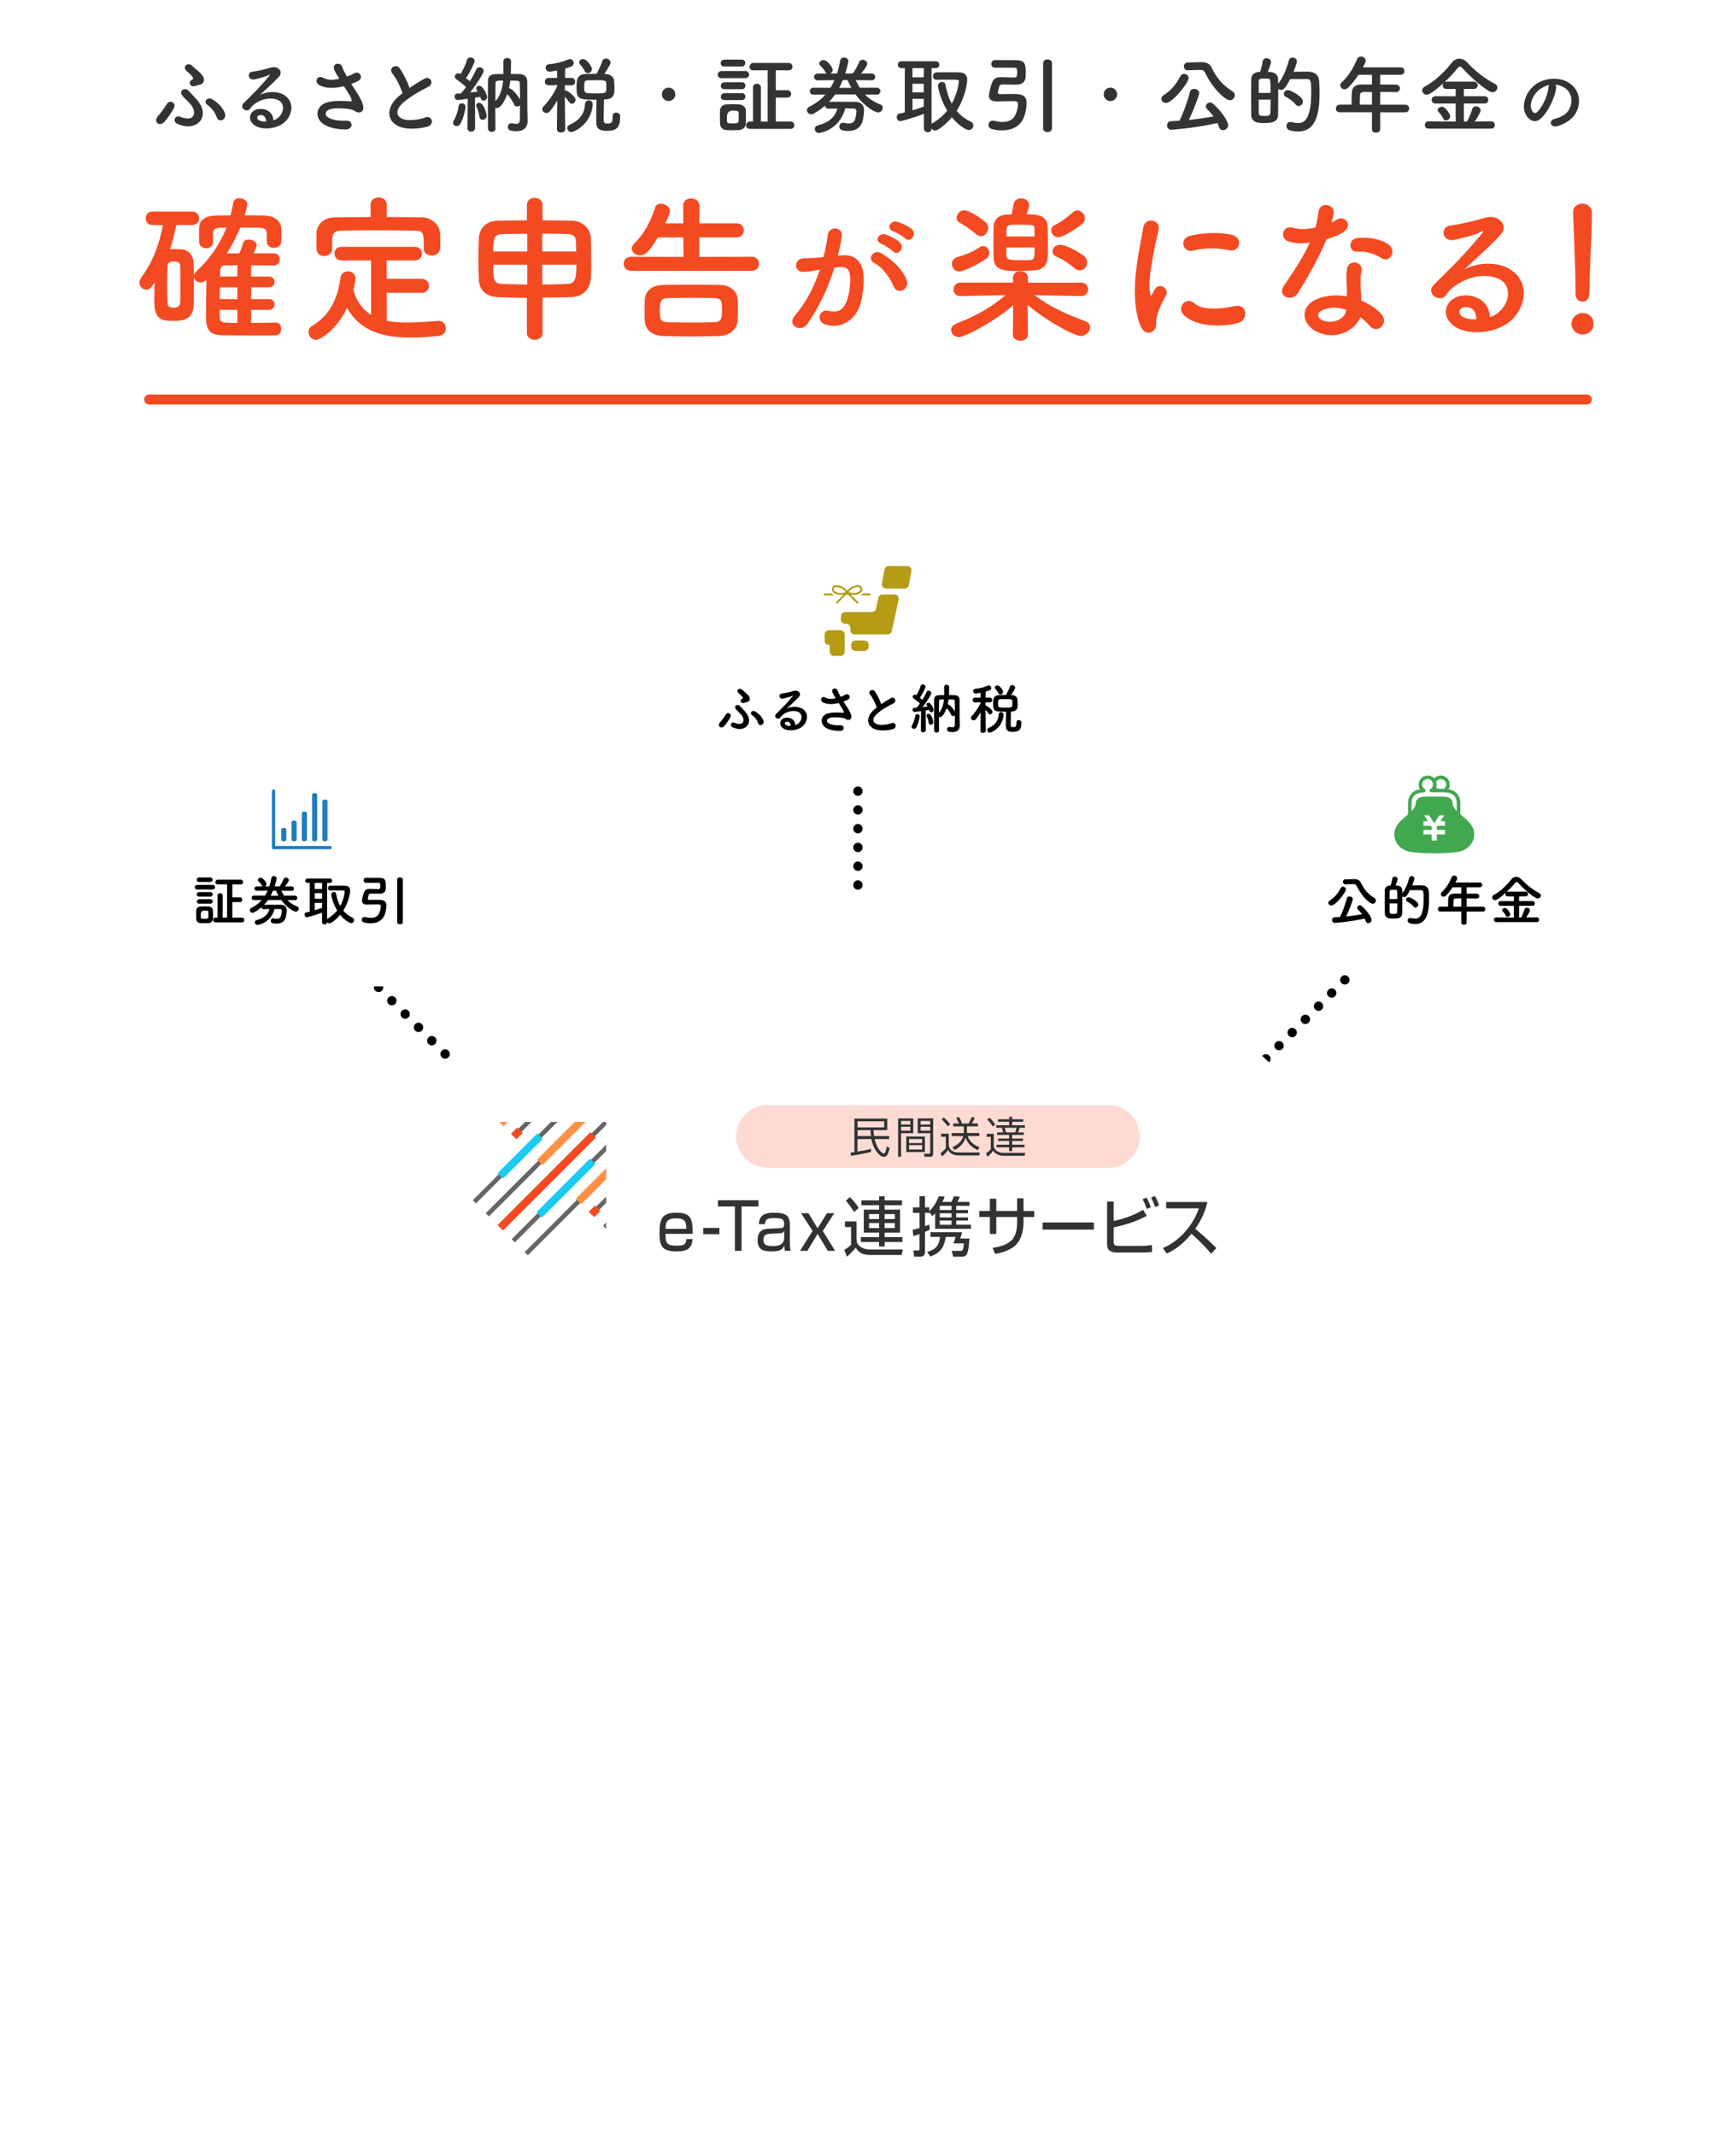<?xml version="1.0" encoding="UTF-8"?>
<svg id="c" data-name="レイヤー 2" xmlns="http://www.w3.org/2000/svg" width="696" height="856" xmlns:xlink="http://www.w3.org/1999/xlink" viewBox="0 0 696 856">
  <defs>
    <style>
      .n, .o, .p, .q, .r, .s, .t, .u, .v, .w {
        fill: none;
      }

      .o, .p, .q, .r, .t, .v, .w {
        stroke-linecap: round;
        stroke-linejoin: round;
      }

      .o, .s {
        stroke: #b69b14;
        stroke-width: .75px;
      }

      .x {
        fill: #b69b14;
      }

      .p {
        stroke-dasharray: 0 7.46;
      }

      .p, .q, .r, .w {
        stroke: #000006;
        stroke-width: 3.75px;
      }

      .q {
        stroke-dasharray: 0 7.55;
      }

      .s {
        stroke-miterlimit: 10;
      }

      .y {
        fill: #1ccbf4;
      }

      .t {
        stroke-width: 2.25px;
      }

      .t, .u {
        stroke: #fff;
      }

      .z {
        fill: #303233;
      }

      .u {
        stroke-width: 12px;
      }

      .aa {
        fill: #ff9045;
      }

      .ab {
        fill: #1e7ebe;
      }

      .ac {
        fill: #fddbd3;
      }

      .ad {
        fill: #1cc9f4;
      }

      .ae {
        fill: #666;
      }

      .v {
        stroke: #f44a22;
        stroke-width: 4px;
      }

      .af {
        fill: #42a84f;
      }

      .w {
        stroke-dasharray: 0 7.52;
      }

      .ag {
        fill: #f44a22;
      }

      .ah {
        fill: #f44a22;
      }

      .ai {
        fill: #333;
      }

      .aj {
        filter: url(#j);
      }

      .aj, .ak, .al, .am {
        fill: #fff;
      }

      .ak {
        filter: url(#h);
      }

      .al {
        filter: url(#f);
      }

      .am {
        filter: url(#d);
      }
    </style>
    <filter id="d" data-name="drop-shadow-1" x="82" y="335.44" width="523.92" height="523.92" filterUnits="userSpaceOnUse">
      <feOffset dx="0" dy="0"/>
      <feGaussianBlur result="e" stdDeviation="8"/>
      <feFlood flood-color="#000" flood-opacity=".15"/>
      <feComposite in2="e" operator="in"/>
      <feComposite in="SourceGraphic"/>
    </filter>
    <filter id="f" data-name="drop-shadow-2" x="226" y="200.56" width="244.08" height="124.08" filterUnits="userSpaceOnUse">
      <feOffset dx="0" dy="0"/>
      <feGaussianBlur result="g" stdDeviation="4"/>
      <feFlood flood-color="#000" flood-opacity=".2"/>
      <feComposite in2="g" operator="in"/>
      <feComposite in="SourceGraphic"/>
    </filter>
    <filter id="h" data-name="drop-shadow-3" x="462.88" y="277.84" width="224.16" height="124.08" filterUnits="userSpaceOnUse">
      <feOffset dx="0" dy="0"/>
      <feGaussianBlur result="i" stdDeviation="4"/>
      <feFlood flood-color="#000" flood-opacity=".2"/>
      <feComposite in2="i" operator="in"/>
      <feComposite in="SourceGraphic"/>
    </filter>
    <filter id="j" data-name="drop-shadow-4" x="8.8" y="283.12" width="224.4" height="124.32" filterUnits="userSpaceOnUse">
      <feOffset dx="0" dy="0"/>
      <feGaussianBlur result="k" stdDeviation="4"/>
      <feFlood flood-color="#000" flood-opacity=".2"/>
      <feComposite in2="k" operator="in"/>
      <feComposite in="SourceGraphic"/>
    </filter>
  </defs>
  <rect class="n" width="696" height="856"/>
  <g>
    <g>
      <g>
        <g>
          <line class="r" x1="343.96" y1="287" x2="343.96" y2="287"/>
          <line class="w" x1="343.96" y1="294.52" x2="343.96" y2="584.17"/>
          <line class="r" x1="343.96" y1="587.94" x2="343.96" y2="587.94"/>
        </g>
        <g>
          <line class="r" x1="555" y1="376.9" x2="555" y2="376.9"/>
          <line class="p" x1="549.72" y1="382.17" x2="346.6" y2="585.3"/>
          <line class="r" x1="343.96" y1="587.94" x2="343.96" y2="587.94"/>
        </g>
        <g>
          <line class="r" x1="343.96" y1="587.94" x2="343.96" y2="587.94"/>
          <line class="q" x1="338.62" y1="582.59" x2="143.67" y2="387.64"/>
          <line class="r" x1="141" y1="384.97" x2="141" y2="384.97"/>
        </g>
      </g>
      <circle class="am" cx="343.96" cy="597.31" r="237.87"/>
      <g>
        <g>
          <path class="ac" d="M457.02,455.48c0-6.93-5.67-12.59-12.59-12.59h-136.72c-6.93,0-12.59,5.67-12.59,12.59s5.67,12.59,12.59,12.59h136.72c6.93,0,12.59-5.67,12.59-12.59Z"/>
          <path class="z" d="M380.05,451.44l.93-.83-.03-.04c-.42-.53-1.28-1.62-2.6-2.7l-.81.8c.94.85,1.76,1.76,2.51,2.78ZM401.67,452.05c.33,1,.42,1.34.49,1.72l.02.09h-2.37v.99h4.77v1.48h-4.37v.94h4.37v1.52h-5.02v1.03h5.02v1.57h1.21v-1.57h4.95v-1.03h-4.95v-1.52h4.35v-.94h-4.35v-1.48h4.7v-.99h-2.31l.05-.11c.32-.77.55-1.68.55-1.69v-.06h2.11v-.99h-5.09v-1.43h4.42v-.99h-4.42v-.98h-1.21v.98h-4.48v.99h4.48v1.43h-5.17v.99h2.25l.02.05ZM407.54,452l-.02.09c-.11.58-.29,1.22-.47,1.72l-.02.05h-3.7v-.06c-.12-.52-.22-.85-.35-1.31-.04-.12-.07-.25-.11-.39l-.03-.1h4.7ZM386.2,455.41c-.59,1.93-1.85,3.19-4.34,4.34l.81,1.15c1.27-.62,3.48-2.04,4.4-4.71l.07-.2.08.2c.39,1,1.2,3.08,4.78,4.8l.7-1.18c-2.5-1-4.04-2.44-4.71-4.4l-.04-.1h4.68v-1.2h-4.97v-2.68h4.43v-1.16h-2.51l.08-.12c.5-.76,1.02-1.85,1.16-2.18l-1.23-.29c-.31.83-.78,1.83-1.22,2.56l-.02.04h-2.66l-.02-.05c-.31-.96-.72-1.82-1.19-2.54l-1.14.37c.25.35.56.83,1.08,2.12l.04.11h-2.3v1.16h4.28v2.68h-4.89v1.2h4.66l-.03.1ZM399.01,450.72c-.47-.77-1.25-1.85-2.35-2.75l-.85.76c1.02.89,1.84,2.17,2.2,2.76l1.01-.77ZM366.13,448.26h-6.05v15.35h1.18v-9.45h4.87v-5.9ZM364.98,453.15h-3.72v-1.57h3.72v1.57ZM364.98,450.73h-3.72v-1.48h3.72v1.48ZM402.22,462.03c-1.1,0-3.05-.31-3.79-2.42v-.03s0-5.16,0-5.16h-2.82v1.2h1.62v5.02l-.02.02c-.48.55-1.15,1.11-1.87,1.55l.57,1.41c1.19-.96,1.88-1.9,2.22-2.36l.09-.12.06.1c.28.43.64.97,1.57,1.43.7.35,1.59.55,2.44.55h8.5l.27-1.18h-8.85ZM380.39,459.27v-4.9h-3.07v1.22h1.89v4.58l-.02.02c-.78.93-1.2,1.32-2.12,1.94l.62,1.34c.8-.64,1.7-1.58,2.35-2.5l.07-.1.06.11c.29.52,1.16,2.12,4.25,2.12h8.16l.21-1.22h-8.37c-.85,0-3.43,0-4.03-2.62ZM354.3,462.3c-.84,0-2.86-2.16-3.62-5.68l-.02-.1h5.82v-1.2h-6.03v-.07c-.13-.8-.17-1.39-.21-1.97l-.03-.37h5.49v-4.59h-13.16v13.44h-.08s-.29.04-.55.08c-.31.05-.68.11-.89.13l.18,1.27c2.61-.4,5.96-1.05,8.03-1.57v-1.19c-1.79.45-2.7.6-4.83.96l-.64.11v-5.03h5.6v.06c.84,4.23,3.29,7.07,5.05,7.07.76,0,1.62-.42,2.27-3.52l-1.14-.65c-.46,2.59-.88,2.81-1.26,2.81ZM343.79,455.32v-2.4h5.21v.24c.04.55.07,1.02.19,2.07v.09s-5.4,0-5.4,0ZM343.79,451.86v-2.46h10.7v2.46h-10.7ZM367.93,454.16h5.02v7.67c0,.52-.27.57-.56.57l-1.96-.02.22,1.23h2.38c.98,0,1.09-.78,1.09-1.37v-13.99h-6.18v5.9ZM369.07,449.25h3.87v1.48h-3.87v-1.48ZM369.07,451.58h3.87v1.57h-3.87v-1.57ZM370.81,455.52h-7.47v6.2h7.47v-6.2ZM369.7,460.72h-5.26v-1.76h5.26v1.76ZM369.7,458.13h-5.26v-1.62h5.26v1.62Z"/>
          <path class="z" d="M352.46,499.6h2.2v-1.83h7.1v-1.93h-7.1v-1.81h6.2v-9.23h-6.2v-1.78h6.95v-1.93h-6.95v-1.62h-2.2v1.62h-7.13v1.93h7.13v1.78h-6.15v9.23h6.15v1.81h-7.33v1.93h7.33v1.83ZM354.66,486.58h4.08v1.99h-4.08v-1.99ZM354.66,490.19h4.08v2.02h-4.08v-2.02ZM348.43,486.58h4.03v1.99h-4.03v-1.99ZM348.43,492.21v-2.02h4.03v2.02h-4.03ZM344.25,484.19c-.74-1.46-2.6-3.56-3.52-4.42l-1.59,1.47c1.57,1.86,2.34,2.92,3.26,4.5l1.85-1.55ZM457.06,499.34h-8.39c-1.52,0-2.19-.23-2.19-1.62v-5.77l.12-.03c3.88-.86,8.16-2.01,13.17-4.59l-1.44-2.44c-2.83,1.59-6.44,3.35-11.66,4.41l-.19.04v-7.78h-2.62v17.02c0,2.48,1.18,3.4,4.36,3.4h8.56c2.98,0,4.13-.12,5.13-.22l-.09-2.8c-.73.14-2.21.39-4.77.39ZM418,492.8h20.58v-2.85h-20.58v2.85ZM461.4,483.83c-.44-1.3-.96-2.46-1.71-3.84l-1.59.62c.72,1.43,1.04,2.15,1.66,3.91l1.64-.69ZM479.34,492.56l-.11-.09.08-.12c3.43-4.92,4.39-8.98,4.75-10.6h-16.52v2.53h13.12l-.07.21c-2.83,8.07-9.23,13.67-14.39,15.71l1.54,2.19c3.58-1.54,6.72-4.02,9.86-7.8l.1-.12.12.11c1.2,1.04,4.91,4.45,7.74,7.88l2.13-2.24c-2.39-2.44-5.13-4.94-8.37-7.64ZM461.49,479.97c.53,1.04.94,1.9,1.63,3.85l1.57-.78c-.38-1.17-.95-2.44-1.63-3.69l-1.56.62ZM383.37,489.17h4.74v-1.25h-4.74v-1.65h4.74v-1.3h-4.74v-1.68h5.3v-1.59h-4.83l.13-.24s.5-.91.85-1.82l-2.36-.21c-.41,1.06-.73,1.79-.97,2.19l-.05.08h-3.62l.12-.23c.39-.74.6-1.31.8-1.9l-2.38-.14c-.33.92-1.22,3.32-3.48,5.72l-.27.29v-1.52h-1.78v-4.5h-2.17v4.5h-2.66v2.17h2.66v6.08l-.11.03c-1.28.38-1.88.52-2.58.68l-.08.02.29,2.52.07-.02c.76-.25,1.37-.45,2.2-.75l.21-.08v5.95c0,.23,0,.66-.61.66h-1.88l.33,2.45h2.55c1.54,0,1.78-1.06,1.78-1.7v-8.21l.09-.04c1.05-.46,1.32-.58,1.83-.84l-.13-2.05c-.61.27-1,.41-1.59.59l-.2.06v-5.37h1.92l1.09,1.36c.33-.35.49-.51.8-.86l.28-.31v6.22h14.35v-1.62h-5.87v-1.7ZM381.5,490.87h-4.74v-1.7h4.74v1.7ZM381.5,487.92h-4.74v-1.65h4.74v1.65ZM381.5,484.96h-4.74v-1.38l.02-.04s.05-.07.07-.1c.02-.02.03-.05.06-.08l.05-.07h4.54v1.68ZM345.37,499.92c-1.63-.91-1.82-1.96-1.96-2.72v-7.69h-4.66v2.27h2.46v7.1l-.04.05c-.77.8-2.06,1.64-2.62,2l-.06.04,1.05,2.69c1.19-.97,2.65-2.5,3.42-3.47l.14-.18.12.2c.81,1.34,1.98,2.77,5.76,2.77h12.52l.44-2.22h-13.16c-1.29,0-2.44-.28-3.42-.83ZM276.23,487.47c-.97-.98-2.61-1.43-5.15-1.43-5.67,0-6.67,2.59-6.67,8.03s1.01,7.48,6.97,7.48c4.3,0,6.02-1.35,6.28-4.96h-2.49c-.15,2.09-.71,2.67-3.99,2.67-4.31,0-4.33-1.63-4.35-4.58v-.16s10.87,0,10.87,0c0-3.25-.11-5.66-1.47-7.03ZM266.83,492.52v-.17c.13-2.58.4-4.05,4.36-4.05,3.63,0,3.92,1.53,3.97,4.05v.16s-8.33,0-8.33,0ZM385.77,493.85h-12.7v1.88h3.79l-.02.18c-.36,2.98-1.26,4.71-5.12,5.85l1.26,1.84c4.31-1.52,5.53-3.99,6.18-7.73l.02-.13h3.97l-.88,2.59h4.14v.17c-.18,2.42-.39,2.84-1.4,2.84h-3.46l.59,2.3h3.57c1.93,0,2.56-.96,2.94-7.24h-3.69l.8-2.54ZM316.68,490.9c0-4.11-2.15-4.86-6.37-4.86-3.08,0-5.94.56-6.04,4.57h2.42c.05-2.07,1.18-2.41,3.77-2.41,2.94,0,3.92.34,3.92,2.33,0,1.64-.79,1.67-1.48,1.7l-5.22.26c-3.94.2-3.94,3.55-3.94,4.65,0,4.05,2.82,4.39,5.47,4.39,3.43,0,4.28-.55,4.98-1.88l.26-.5.03.56c.05.79.07,1.06.2,1.6h2.32c-.14-.49-.32-1.32-.32-3.14v-7.29ZM314.39,495.94c0,3.03-2.21,3.45-4.6,3.45-1.95,0-3.7-.18-3.7-2.33,0-.99,0-2.48,2.51-2.59l4.24-.21c.28,0,.94-.05,1.26-.53l.29-.45v2.65ZM334.47,486.24h-2.91l-3.76,6.03-3.68-6.03h-2.93l4.59,7.11-5.05,7.97h2.96l4.11-6.82,4.08,6.82h2.94l-4.95-7.95,4.59-7.13ZM281.93,494.64h6.49v-2.51h-6.49v2.51ZM410.35,480.28h-2.57v5.07h-8.35v-4.92h-2.57v4.92h-4.24v2.4h4.24v6.8h2.57v-6.8h8.35v2.33c0,1.75-.27,4.97-2.08,6.88-1.92,2.03-5.13,2.77-7.77,3.18l1.05,2.42c1.45-.26,5.38-1.02,7.93-3.26,3.19-2.83,3.44-7.79,3.44-9.24v-2.3h4.32v-2.4h-4.32v-5.07ZM304.11,481.04h-16.28v2.51h6.8v17.78h2.67v-17.78h6.8v-2.51Z"/>
        </g>
        <g>
          <path class="ae" d="M189.54,481.04l1.28,1.28,32.68-32.68h-2.57s-31.39,31.39-31.39,31.39ZM243.02,449.65h-1.28s-41.79,41.79-41.79,41.79l1.28,1.28,41.79-41.79v-1.28h0ZM205.33,454.85l1.28,1.28,6.49-6.49h-2.57s-5.2,5.2-5.2,5.2ZM194.74,486.24l1.28,1.28,37.88-37.88h-2.57s-36.59,36.59-36.59,36.59ZM243.02,489.97l-1.28,1.28,1.28,1.28v-2.57ZM236.54,486.05l1.28,1.28,5.2-5.2v-2.57s-6.48,6.48-6.48,6.48ZM205.14,496.64l1.28,1.28,36.59-36.59v-2.57s-37.88,37.88-37.88,37.88ZM210.34,501.84l1.28,1.28,31.39-31.39v-2.57s-32.68,32.68-32.68,32.68Z"/>
          <g>
            <polygon class="aa" points="200.13 449.65 201.88 451.39 203.62 449.65 200.13 449.65"/>
            <rect class="ah" x="205.46" y="452.68" width="3.54" height="3.11" transform="translate(-260.5 279.58) rotate(-45)"/>
            <rect class="y" x="197.28" y="461.76" width="22.55" height="3.11" transform="translate(-266.53 283.17) rotate(-45)"/>
            <polygon class="aa" points="217.48 466.99 234.82 449.65 230.42 449.65 215.28 464.79 217.48 466.99"/>
            <rect class="ah" x="192.87" y="471.91" width="52.66" height="3.11" transform="translate(-270.59 293.67) rotate(-45)"/>
            <rect class="ad" x="211.75" y="474.63" width="30.26" height="3.11" transform="translate(-270.26 299.9) rotate(-45)"/>
            <polygon class="aa" points="233.08 482.59 243.02 472.65 243.02 468.25 230.88 480.39 233.08 482.59"/>
            <rect class="ah" x="236.67" y="483.91" width="3.48" height="3.11" transform="translate(-273.45 310.77) rotate(-45)"/>
          </g>
        </g>
      </g>
      <g>
        <rect class="al" x="238" y="212.61" width="220" height="100" rx="50" ry="50"/>
        <g>
          <path d="M288.72,289.48c.55-.59,1.65-2.09,2.22-3.04.86-1.41,2.44-.31,1.98.75-.53,1.21-1.61,2.68-2.46,3.7-1.34,1.58-3.12.09-1.74-1.41ZM293.61,291.44c-1.19-.59-.46-2.31.86-1.76,3.72,1.52,4.25-1.08,2.99-2.84-.59-.84-1.87-1.98-2.35-2.53-1.23-1.43.64-2.29,1.45-1.45.84.86,2.02,2.07,2.73,3.04,2.99,4.07-.84,7.92-5.68,5.54ZM298.25,281.73c-1.19.29-1.83-1.03-.86-1.56.46-.24.53-.42.33-.73-.48-.81-1.41-1.36-1.83-1.91-.79-1.06.7-2.02,1.61-1.12s3.06,2.27,3.12,3.54c.04.62-.26,1.32-1.32,1.47-.29.04-.7.22-1.06.31ZM303.95,289.83c-.53-1.58-1.69-2.73-2.44-3.23-1.12-.77,0-2.2,1.23-1.47,1.21.73,2.55,1.8,3.28,3.52.75,1.74-1.54,2.77-2.07,1.19Z"/>
          <path d="M320.14,289.9c1.61-1.43,1.54-3.52.29-4.36-1.14-.77-3.52-.92-5.74.37-.88.51-1.34.9-1.85,1.65-.79,1.17-2.99-.13-1.63-1.47,2.42-2.4,4.2-4.09,6.64-7.11.24-.31.02-.22-.15-.13-.62.33-2.07.77-3.7,1.12-1.74.37-2.07-1.8-.57-1.98,1.47-.18,3.59-.7,4.84-1.08,1.76-.51,3.21,1.06,2.11,2.29-.7.79-1.58,1.65-2.46,2.46-.88.81-1.76,1.61-2.55,2.38,1.94-1.03,4.55-1.03,6.18-.07,3.17,1.89,2.13,5.76-.18,7.44-2.18,1.56-5.61,1.65-7.28.55-2.33-1.52-1.3-4.25,1.3-4.33,1.76-.07,3.41.99,3.48,2.97.42-.09.88-.35,1.28-.7ZM315.45,289.24c-.97.09-1.01.99-.31,1.36.51.26,1.23.35,1.85.33.02-1.01-.57-1.78-1.54-1.69Z"/>
          <path d="M339.68,283.47c.4.59,1.52,2.49,1.63,3.54.18,1.56-1.12,1.94-2.27,1.14-.29-.2-.59-.31-.9-.37-1.74-.37-4.2-.44-5.44-.07-1.23.37-1.61,1.5-.44,2.18,1.1.64,2.79.88,4.55.79,2.02-.09,1.89,2.35-.2,2.29-2.02-.07-3.96-.35-5.5-1.3-2.57-1.58-2.27-5.15,1.25-5.85,2.09-.42,4.22-.24,5.59-.15.33.02.42-.09.33-.37-.04-.15-.2-.64-.55-1.23-.4-.68-.92-1.47-1.45-2.31-.15.04-.29.07-.42.09-2.53.55-4.44.42-5.96-.37-1.36-.7-.68-2.71.9-1.94,1.41.7,2.62.66,4.27.29-.53-.86-1.01-1.65-1.28-2.24-.81-1.78,1.65-2.29,2.09-.7.13.51.57,1.34,1.14,2.35.31-.11.62-.22.95-.33.31-.11.51-.29.81-.44,1.78-.9,2.55,1.23,1.21,1.92-.57.29-1.21.57-1.83.79.51.79,1.03,1.58,1.5,2.31Z"/>
          <path d="M348.85,278.43c-1.14-1.41,1.01-2.6,1.89-1.34.95,1.34,1.94,3.3,2.57,5.13,1.19-.84,2.44-1.63,3.87-2.42,1.5-.84,2.64,1.28.95,2.13-2.24,1.14-4.51,2.42-6.25,3.89-2.18,1.85-2.24,3.5-.53,4.33,1.54.77,4.69.2,6.01-.29,1.85-.7,2.51,1.83.55,2.38-1.74.48-5.41.92-7.59-.18-3.17-1.61-3.04-5.17.53-8.01.22-.18.42-.35.64-.51-.57-1.74-1.63-3.89-2.64-5.13Z"/>
          <path d="M366.43,292.1c-.48,0-.97-.35-.97-.86,0-.18.04-.35.18-.55.59-.95,1.14-2.49,1.28-3.74.07-.51.44-.75.84-.75.48,0,.97.33.97.95,0,.46-.55,3.12-1.43,4.49-.22.33-.53.46-.86.46ZM369.2,292.54l.07-7.52c-1.06.15-2.4.33-2.6.33-.53,0-.81-.44-.81-.88,0-.4.24-.77.7-.79.26,0,.59-.04.97-.07.4-.44.86-1.01,1.3-1.63-.68-.7-1.98-1.65-2.49-2-.29-.2-.42-.46-.42-.73,0-.42.37-.84.86-.84.18,0,.26.02.62.2.62-.97,1.39-2.53,1.69-3.7.11-.42.48-.62.88-.62.53,0,1.1.35,1.1.88s-1.36,3.21-2.25,4.47c.35.29.7.57.99.84.7-1.12,1.32-2.27,1.67-3.1.15-.4.48-.55.84-.55.53,0,1.08.4,1.08.95,0,.66-1.94,3.61-3.5,5.61.77-.09,1.45-.18,2-.24l-.26-.4c-.13-.18-.18-.33-.18-.46,0-.4.37-.64.79-.64,1.08,0,2.05,2.4,2.05,2.88,0,.57-.48.97-.92.97-.31,0-.62-.2-.73-.66-.02-.11-.04-.22-.09-.33-.35.07-.86.13-1.41.22l.04,7.81c0,.66-.53.99-1.03.99s-.97-.31-.97-.97v-.02ZM373.16,290.47c-.42,0-.79-.26-.86-.81-.09-.88-.35-1.76-.73-2.49-.09-.15-.11-.31-.11-.44,0-.4.35-.66.77-.66,1.32,0,1.96,2.99,1.96,3.39,0,.64-.55,1.01-1.03,1.01ZM376.48,292.73c0,.57-.48.88-.97.88s-.97-.31-.99-.9c-.02-1.47-.02-3.28-.02-5.13,0-2.51,0-5.1.02-7.02,0-1.3.51-1.91,2.05-1.96.53-.02,1.21-.02,1.98-.02,0-.77-.02-2.71-.04-3.17v-.04c0-.62.51-.95,1.01-.95s1.01.33,1.01.99c0,.42-.04,2.29-.07,3.15.84,0,1.61.02,2.2.04,1.39.04,2.05.73,2.07,1.98v2.68c0,4.8.02,5.39.09,7.46v.11c0,1.32-.75,2.57-2.95,2.57-1.47,0-2.18-.29-2.18-1.1,0-.48.35-.97.9-.97.09,0,.15,0,.22.02.37.07.75.15,1.06.15.57,0,.95-.26.95-1.23,0,0,.02-1.63.02-3.61-.2.22-.46.35-.75.35s-.57-.15-.75-.53c-.42-.88-1.12-1.98-1.8-2.68-.7,1.98-1.8,3.61-2.64,3.61-.15,0-.31-.04-.46-.11,0,1.89.02,3.83.04,5.39v.02ZM376.48,281.03c-.02,1.25-.04,2.88-.04,4.64,1.3-1.32,1.83-3.43,2.02-5.37-1.72,0-1.98,0-1.98.73ZM382.77,281.03c-.04-.73-.22-.73-2.44-.73-.07.59-.18,1.25-.35,1.96.92.13,2.29,1.94,2.86,2.93,0-1.5-.02-3.06-.07-4.16Z"/>
          <path d="M395.22,292.87c0,.59-.55.9-1.08.9s-1.08-.29-1.08-.9v-.02l.09-7.42c-.57,1.06-1.23,2.02-1.94,2.86-.26.31-.57.42-.86.42-.57,0-1.1-.46-1.1-1.01,0-.22.11-.48.33-.7,1.14-1.14,2.68-3.26,3.59-5.3l-.02-.24-2.2.07h-.02c-.66,0-.99-.46-.99-.95s.35-.97,1.01-.97h2.18l-.04-1.94c-.77.15-1.74.31-1.94.31-.66,0-1.01-.53-1.01-1.03,0-.42.26-.81.81-.88,1.96-.2,3.37-.55,5.15-1.28.11-.04.24-.07.35-.07.53,0,.97.51.97,1.03,0,.64-.35.86-2.22,1.43-.02.46-.02,1.36-.04,2.42h1.65c.66,0,.99.48.99.97s-.33.95-.97.95h-.02l-1.69-.04v1.41c.09-.02.18-.04.24-.04.37,0,2.55,1.56,2.55,2.42,0,.55-.48,1.03-.99,1.03-.22,0-.48-.13-.66-.4-.31-.46-.75-1.03-1.14-1.45.02,3.39.11,8.41.11,8.41v.02ZM395.75,292.58c0-.31.18-.62.55-.79,2.73-1.23,3.89-2.88,4.07-5.41.04-.64.51-.95.99-.95s1.01.35,1.01.97v.11c-.42,5.17-4.86,7.13-5.54,7.13-.64,0-1.08-.53-1.08-1.06ZM407.52,289.48c0-.62.44-.88.9-.88.51,0,1.06.33,1.06.9v.15c0,2.82-.88,3.67-3.5,3.67-2,0-2.71-.59-2.71-2.49,0-.77.02-4.27.07-5.59-4.42,0-5.17-.04-5.17-3.04,0-1.89,0-3.52,2.31-3.63.88-.04,1.89-.04,2.88-.04.53-.95,1.21-2.4,1.5-3.28.15-.48.53-.68.92-.68.57,0,1.21.44,1.21,1.03,0,.48-1.01,2.05-1.61,2.95l.26.02c1.25.04,2.22.7,2.27,1.83.04.64.09,1.47.09,2.13,0,1.25-.18,2.49-2.35,2.64-.11,0-.24.02-.37.02,0,1.19-.07,3.92-.07,5.06,0,.68,0,1.17.81,1.17,1.25,0,1.5-.18,1.5-1.72v-.24ZM401.06,278.37c-.31,0-.62-.18-.79-.55-.35-.79-.88-1.36-1.21-1.72-.15-.18-.22-.37-.22-.55,0-.44.46-.84.99-.84,1.01,0,2.33,1.91,2.33,2.57,0,.62-.57,1.08-1.1,1.08ZM405.87,280.98c-.04-.77-.48-.79-2.57-.79-.79,0-1.61,0-2.2.02-.73.02-.95.26-.95,1.63,0,1.74,0,1.76,2.9,1.76,2.68,0,2.84-.02,2.84-1.39,0-.4,0-.86-.02-1.23Z"/>
        </g>
        <g>
          <g>
            <path class="x" d="M348.26,259.21c0,.94-.76,1.71-1.71,1.71h-3.59c-.94,0-1.71-.76-1.71-1.71v-.79c0-.94.76-1.71,1.71-1.71h3.59c.94,0,1.71.76,1.71,1.71v.79Z"/>
            <path class="x" d="M332.64,252.58h-.3c-.94,0-1.71.76-1.71,1.71v2.36c0,.94.44,1.71,1.19,1.71h.19c.81,0,.63.76.63,1.71v1.11c0,.94.76,1.71,1.71,1.71h2.61c.94,0,1.71-.76,1.71-1.71v-6.88c0-.94-.76-1.71-1.71-1.71h-4.31Z"/>
            <path class="x" d="M353.83,238.22c-.8,0-1.5.56-1.67,1.34l-.95,4.4c-.17.78-.86,1.34-1.67,1.34h-10.68c-.94,0-1.71.76-1.71,1.71v1.29c0,.94.76,1.71,1.71,1.71h.35c.94,0,1.71.76,1.71,1.71v.85c0,.94.76,1.71,1.71,1.71h13.23c.8,0,1.49-.56,1.67-1.34l2.76-12.64c.11-.5-.01-1.03-.34-1.43-.32-.4-.81-.64-1.33-.64h-4.78Z"/>
            <path class="x" d="M364.35,234.51c-.15.8-.86,1.38-1.68,1.38h-7.42c-.51,0-.99-.23-1.31-.62-.33-.39-.46-.91-.36-1.41l1.07-5.62c.15-.8.86-1.39,1.68-1.39h7.42c.51,0,.99.23,1.31.62.33.39.46.91.36,1.41l-1.07,5.62Z"/>
          </g>
          <g>
            <line class="o" x1="330.55" y1="238.22" x2="348.73" y2="238.22"/>
            <g>
              <g>
                <path class="t" d="M339.65,237.42s-1.88,1-3.74.5-2.16-1.25-1.95-2.02c.21-.77.84-1.28,2.7-.78,1.86.5,2.99,2.3,2.99,2.3Z"/>
                <line class="t" x1="339.65" y1="237.42" x2="343.75" y2="241.52"/>
                <path class="t" d="M339.64,237.42s1.88,1,3.74.5c1.86-.5,2.16-1.25,1.95-2.02-.21-.77-.84-1.28-2.7-.78-1.86.5-2.99,2.3-2.99,2.3Z"/>
                <line class="t" x1="339.64" y1="237.42" x2="335.53" y2="241.52"/>
              </g>
              <g>
                <path class="s" d="M339.65,237.42s-1.88,1-3.74.5-2.16-1.25-1.95-2.02c.21-.77.84-1.28,2.7-.78,1.86.5,2.99,2.3,2.99,2.3Z"/>
                <line class="o" x1="339.65" y1="237.42" x2="343.75" y2="241.52"/>
                <path class="s" d="M339.64,237.42s1.88,1,3.74.5c1.86-.5,2.16-1.25,1.95-2.02-.21-.77-.84-1.28-2.7-.78-1.86.5-2.99,2.3-2.99,2.3Z"/>
                <line class="o" x1="339.64" y1="237.42" x2="335.53" y2="241.52"/>
              </g>
            </g>
          </g>
        </g>
      </g>
      <g>
        <g>
          <rect class="ak" x="475" y="289.89" width="200" height="100" rx="50" ry="50"/>
          <g>
            <path d="M532.56,361.84c0-.33.18-.68.59-.95,2.11-1.34,3.26-2.9,4.29-4.86.24-.48.64-.66,1.01-.66.59,0,1.17.48,1.17,1.1,0,1.14-4.11,6.45-5.9,6.45-.68,0-1.17-.53-1.17-1.08ZM535.11,369.87c-.7,0-1.08-.57-1.08-1.12s.35-1.08,1.03-1.1c.7-.02,1.43-.09,2.18-.13.81-1.52,2.16-5.06,2.71-7.44.13-.57.59-.81,1.1-.81.64,0,1.32.42,1.32,1.08,0,.59-1.58,4.75-2.68,6.97,2.2-.22,4.44-.55,6.4-.9-.51-.68-1.08-1.32-1.67-1.91-.24-.24-.33-.48-.33-.7,0-.53.51-.99,1.1-.99.29,0,.57.11.84.35,2.88,2.64,3.87,4.95,3.87,5.52,0,.75-.68,1.3-1.34,1.3-.44,0-.84-.24-1.03-.81-.11-.35-.26-.7-.42-1.03-6.38,1.41-11.9,1.74-11.99,1.74ZM539.45,354.45h-.04c-.68,0-1.01-.51-1.01-1.01s.33-.99,1.01-1.01l3.54-.09h.09c1.08,0,2.07.37,2.53,1.36,1.25,2.62,2.82,4.58,5.41,6.18.44.29.64.66.64,1.03,0,.66-.57,1.3-1.3,1.3-1.17,0-4.42-2.95-6.45-7.2-.22-.48-.64-.68-1.25-.68h-.09l-3.08.11Z"/>
            <path d="M564.97,351.92c.11-.53.53-.77.97-.77.55,0,1.12.37,1.12.99,0,.24-.35,1.43-.88,2.71.97-.02,2.27-.04,3.26-.04,1.1,0,3.26.02,3.41,2.6.04.77.09,1.8.09,2.93,0,5.39-.95,10.01-5.57,10.01-.66,0-1.36-.11-2.13-.29-.59-.15-.88-.66-.88-1.14,0-.53.33-1.03.99-1.03.11,0,.22.02.35.04.62.15,1.19.24,1.67.24,1.45,0,3.41-.75,3.41-7.85,0-2.84-.04-3.57-1.1-3.57h-4.38c-1.19,2.4-1.76,2.82-2.33,2.82-.29,0-.55-.11-.75-.29v1.94c0,1.78-.02,3.54-.04,4.86-.04,1.98-1.94,2.07-3.59,2.07-.51,0-1.01-.02-1.5-.07-1.1-.11-1.89-.9-1.89-2.02-.02-1.52-.02-3.56-.02-5.5,0-1.41,0-2.75.02-3.76.02-1.1.75-1.83,2.05-1.89h.29c.26-.86.53-1.91.64-2.71.09-.59.53-.86.99-.86.57,0,1.19.4,1.19.99,0,.33-.42,1.47-.84,2.55,2.27,0,2.64,1.14,2.66,1.83.02.4.02.84.02,1.28,1.28-1.58,2.33-4.18,2.77-6.05ZM560.22,360.32c0-3.41,0-3.7-.64-3.7-.24-.02-.57-.02-.9-.02s-.66,0-.9.02c-.37,0-.62.31-.62.62-.02.77-.02,1.89-.02,3.08h3.08ZM557.14,362.06c0,1.34,0,2.64.02,3.56,0,.48.26.66,1.45.66.95,0,1.5,0,1.54-.68.04-.99.09-2.25.09-3.54h-3.1ZM566.73,363.34c-.59-.77-1.58-1.52-2.51-1.98-.4-.2-.55-.51-.55-.79,0-.48.42-.97,1.03-.97.75,0,3.92,1.65,3.92,2.97,0,.64-.55,1.17-1.12,1.17-.29,0-.55-.11-.77-.4Z"/>
            <path d="M588,365.34v4.4c0,.59-.53.9-1.08.9s-1.06-.31-1.06-.9v-4.4h-8.32c-.73,0-1.06-.46-1.06-.95s.37-1.03,1.06-1.03h3.01c0-.73.02-1.54.07-3.1.02-.99.62-2.11,2.42-2.11h2.82v-2.53h-3.5c-.86,1.32-1.83,2.51-2.68,3.34-.31.29-.64.42-.92.42-.59,0-1.1-.48-1.1-1.03,0-.26.11-.53.37-.77,1.69-1.58,2.97-3.56,3.98-6.03.2-.46.57-.66.97-.66.62,0,1.25.46,1.25,1.08,0,.33-.18.7-.73,1.72h9.72c.7,0,1.06.48,1.06.97s-.35.97-1.06.97h-5.24v2.53c1.34,0,2.71.02,4.03.02.73.02,1.1.51,1.1.99s-.35.95-1.08.95h-.02c-1.28-.02-2.68-.04-4.03-.04v3.3h6.51c.66,0,1.01.51,1.01,1.01s-.33.97-1.01.97h-6.51ZM585.87,360.08h-2.13c-.75,0-.95.37-.97.84-.02.68-.04,1.63-.07,2.44h3.17v-3.28Z"/>
            <path d="M599.93,369.58c-.66,0-1.01-.46-1.01-.95s.35-.95,1.01-.95l7,.07v-4.69h-5.24c-.66,0-1.01-.48-1.01-.95s.35-.95,1.01-.95h5.24v-1.89h-2.38c-.68,0-1.01-.46-1.01-.95,0-.2.07-.4.2-.57-3.21,2.91-4.03,3.01-4.33,3.01-.68,0-1.17-.55-1.17-1.12,0-.37.2-.75.68-.99,2.55-1.32,5.33-4.03,7-6.21.53-.68,1.23-1.03,1.96-1.03s1.45.33,2.09,1.03c2.16,2.31,4.58,4.18,7.2,5.52.42.22.59.55.59.9,0,.62-.55,1.25-1.28,1.25-1.19,0-5.37-3.54-7.79-6.25-.24-.26-.46-.37-.66-.37-.22,0-.44.13-.62.37-.92,1.19-2.16,2.49-3.45,3.67.15-.11.35-.18.59-.18h7.08c.66,0,.99.48.99.95s-.33.95-.99.95h-2.6v1.89h5.35c.66,0,.99.48.99.95s-.33.95-.99.95h-5.35v4.69h.77c.55-.75,1.14-2.38,1.41-3.26.15-.51.53-.7.95-.7.59,0,1.23.44,1.23,1.03s-1.19,2.42-1.52,2.9l4.29-.04c.62,0,.92.48.92.95s-.31.95-.92.95h-16.24ZM604.42,367.45c-.29,0-.57-.13-.73-.48-.35-.79-.73-1.14-1.28-1.78-.13-.13-.18-.29-.18-.42,0-.46.57-.86,1.1-.86.95,0,2.18,1.94,2.18,2.51s-.57,1.03-1.1,1.03Z"/>
          </g>
          <path class="af" d="M585.51,326.39c0-.7-.01-1.51-.02-2.26,0-.67,0-1.29-.01-1.76,0-.23,0-.43,0-.57,0-.07,0-.13,0-.17v-.06s0-.03,0-.07h0c-.08-.71-.21-2.08-1.19-3.28-.49-.6-1.19-1.13-2.13-1.51-.43-.17-.91-.3-1.45-.4.34-.55.54-1.2.54-1.89,0-1.99-1.61-3.6-3.6-3.6-1.04,0-1.98.45-2.64,1.16-.66-.71-1.6-1.16-2.64-1.16-1.99,0-3.6,1.61-3.6,3.6,0,.7.2,1.34.55,1.9-.68.12-1.28.3-1.79.54-1.29.59-2.05,1.51-2.46,2.39-.41.88-.49,1.73-.55,2.25h0c0,.05,0,.06,0,.09,0,.16,0,.62-.01,1.26,0,.95-.02,2.27-.02,3.35,0,.08,0,.15,0,.23-2.44,2.07-5.37,4.23-5.47,7.68-.12,4.06,3.07,6.89,6.8,7.36,3.21.4,5.43.52,9.2.52s5.98-.12,9.2-.52c3.73-.46,6.91-3.3,6.8-7.36-.1-3.46-3.05-5.61-5.49-7.69ZM584.03,321.63h0s0,0,0,0h0ZM575.86,315.25c.02-.1.04-.19.05-.27h0s0-.03,0-.03c0-.04.01-.07.02-.11h0c.02-.14.03-.28.03-.43,0-.13,0-.25-.02-.38h0v-.02s-.01-.06-.01-.06c-.01-.1-.03-.19-.05-.28h0s0-.03,0-.03v-.04c-.04-.1-.06-.19-.09-.29h0s0,0,0,0c.38-.63,1.06-1.06,1.85-1.06.6,0,1.13.24,1.53.63.39.39.63.93.63,1.53,0,.7-.34,1.32-.86,1.71-.14,0-.29,0-.44,0h-2.17c-.22-.17-.41-.37-.55-.61,0-.03.02-.06.03-.09,0,0,0,0,0-.02.01-.04.02-.09.04-.14,0,0,0,0,0-.02h0ZM579.33,329.49v1.45h-2.98l-.32.5v1.2h3.3v1.79h-3.3v2.46h-2.05v-2.46h-3.3v-1.79h0s3.3,0,3.3,0v-1.19l-.32-.5h-2.98v-1.81h1.82l-1.51-2.35h1.97l2.05,3.19,2.05-3.19h1.97l-1.51,2.35h1.82v.36ZM582.64,323.14c-.47-1.02.56-3.88-4.43-3.88h-2.89s-.07,0-.31,0h-3.21c-5,0-3.96,2.86-4.43,3.88-.32.68-.83,1.32-1.44,1.94,0-.49,0-.98,0-1.44,0-.56,0-1.06,0-1.43,0-.18,0-.34,0-.45,0-.05,0-.1,0-.13v-.02c.07-.67.19-1.61.79-2.4.3-.4.73-.77,1.38-1.07.65-.3,1.54-.52,2.75-.58.31-.01.58-.23.66-.54.08-.3-.05-.63-.31-.79-.61-.38-1.02-1.06-1.02-1.83,0-.6.24-1.13.63-1.53.39-.39.93-.63,1.53-.63s1.13.24,1.53.63c.19.19.34.41.45.66h0s.01.05.02.06c.04.11.08.23.11.35h0s0,.02,0,.02c0,0,0,.01,0,.02.03.13.04.27.04.42,0,.08,0,.16-.02.25l-.02.1h0c0,.06-.02.11-.03.16h0s-.03.1-.03.1c-.01.05-.03.1-.05.15l-.04.1c-.17.4-.46.74-.82.97,0,0,0,0,0,0-.03.02-.05.04-.07.06-.01.01-.03.02-.04.03-.02.02-.03.04-.05.06-.01.02-.03.03-.04.05-.01.02-.02.04-.03.06-.01.02-.02.04-.03.06s-.01.04-.02.06c0,.03-.02.05-.02.07,0,.02,0,.03,0,.05,0,.03,0,.06,0,.09h0s0,.04,0,.05c0,.03,0,.06,0,.09,0,.02.01.04.02.06,0,.02.01.05.02.07,0,.03.02.05.04.07,0,.02.01.03.02.05,0,0,0,0,0,0,.01.02.03.04.05.06.01.02.03.04.04.05.01.01.03.03.05.04.02.02.04.04.06.05.02.01.04.02.05.03.02.01.04.03.07.04.02,0,.04.01.06.02.02,0,.05.02.07.02.02,0,.04,0,.06,0,.03,0,.06,0,.09,0h4.61c.21,0,.41,0,.61.02,1.06.05,1.87.23,2.5.47.55.22.96.49,1.27.78.46.44.73.93.89,1.43.16.49.22.97.26,1.36,0,.01,0,.05,0,.1,0,.45.02,1.93.03,3.35-.61-.62-1.11-1.25-1.42-1.92Z"/>
        </g>
        <g>
          <rect class="aj" x="21" y="295.33" width="200" height="100" rx="50" ry="50"/>
          <g>
            <path d="M79.09,356.49c-.7,0-1.01-.44-1.01-.88,0-.48.35-.97,1.01-.97h6.16c.66,0,.97.46.97.92s-.31.92-.97.92h-6.16ZM83.56,369.96c-.46.02-1.06.04-1.65.04s-1.17-.02-1.61-.04c-.99-.07-1.61-.77-1.63-1.74,0-.57-.02-1.14-.02-1.69s.02-1.08.02-1.56c.02-.84.55-1.61,1.61-1.67.48-.02,1.03-.04,1.56-.04.64,0,1.28.02,1.78.04.81.04,1.74.62,1.76,1.56.02.51.02,1.1.02,1.69s0,1.17-.02,1.65c-.02.99-.73,1.69-1.83,1.76ZM79.82,353.48c-.66,0-.97-.42-.97-.86s.35-.95.97-.95h4.49c.62,0,.92.44.92.9s-.31.9-.92.9h-4.49ZM79.86,359.35c-.66,0-.97-.42-.97-.86s.35-.95.97-.95h4.49c.62,0,.92.44.92.9s-.31.9-.92.9h-4.49ZM79.86,362.19c-.66,0-.97-.42-.97-.86,0-.46.35-.95.97-.95h4.49c.62,0,.92.44.92.9s-.31.9-.92.9h-4.49ZM83.54,366.61c0-.4,0-.79-.02-1.1-.04-.51-.33-.59-1.56-.59q-1.47,0-1.47,1.67c0,.4.02.79.02,1.12.02.35.11.53,1.45.53s1.54-.2,1.56-.55c.02-.31.02-.7.02-1.08ZM86.48,369.65c-.73,0-1.06-.46-1.06-.92s.37-.99,1.06-.99l.75.02v-8.89c0-.62.51-.92,1.01-.92s1.03.31,1.03.92v8.89h1.76v-13.31l-3.67.02c-.7,0-1.03-.46-1.03-.92s.35-.99,1.03-.99h9.07c.7,0,1.06.48,1.06.97s-.35.95-1.06.95l-3.28-.02v5.17h2.97c.66,0,1.01.48,1.01.97s-.33.95-1.01.95h-2.97v6.23l3.81-.02c.66,0,1.01.48,1.01.97s-.33.95-1.01.95h-10.47Z"/>
            <path d="M118.23,360.76l-3.04-.02c1.06,1.1,2.33,1.94,3.94,2.55.48.18.68.53.68.88,0,.59-.55,1.21-1.25,1.21-.66,0-3.39-1.34-5.81-4.66h-5.3c-.46.66-.99,1.3-1.58,1.91.84-.02,1.83-.02,2.82-.02,1.36,0,2.75,0,3.94.02,1.36.02,2.33.62,2.33,2.24,0,.42-.15,2.31-.57,3.28-.62,1.43-1.94,2.02-3.54,2.02-1.91,0-2.31-.51-2.31-1.14,0-.51.35-.99.97-.99.09,0,.2.02.31.04.37.09.77.15,1.12.15.73,0,1.34-.22,1.58-.84.31-.77.46-1.94.46-2.29,0-.53-.31-.77-.75-.77-.64-.02-1.39-.02-2.16-.02-1.52,5.68-6.58,6.38-6.82,6.38-.68,0-1.08-.53-1.08-1.03,0-.4.22-.77.73-.9,2.9-.77,4.49-2.13,5.15-4.42-.86,0-1.65.02-2.33.04h-.04c-.53,0-.81-.37-.86-.77-1.08.92-2.88,2.24-3.56,2.24-.62,0-1.12-.53-1.12-1.08,0-.33.2-.68.64-.9,1.72-.86,3.08-1.91,4.16-3.15l-3.1.02h-.02c-.62,0-.92-.44-.92-.9s.33-.9.95-.9l4.4.02c.4-.64.75-1.3,1.06-1.98l-4.31.04h-.02c-.64,0-.97-.44-.97-.88s.33-.88.99-.88h2.27c-.11-.09-.22-.22-.31-.37-.33-.68-.84-1.21-1.34-1.69-.18-.18-.26-.35-.26-.53,0-.46.55-.9,1.12-.9.97,0,2.38,1.91,2.38,2.55,0,.4-.26.77-.62.95h1.74c.35-1.1.62-2.22.81-3.34.11-.57.53-.81.97-.81.57,0,1.17.4,1.17.95,0,.11-.33,1.67-.84,3.21h1.96l.02-.04c.59-.7,1.28-2,1.61-2.86.18-.48.55-.66.92-.66.59,0,1.21.44,1.21,1.03,0,.66-1.36,2.25-1.61,2.53h2.75c.59,0,.9.44.9.88s-.31.88-.9.88l-4.16-.04c.35.73.7,1.39,1.08,1.98l4.4-.02c.62,0,.92.46.92.9s-.31.9-.9.9h-.02ZM109.43,357c-.29.7-.57,1.36-.92,2h3.15c-.37-.66-.7-1.32-.97-2h-1.25Z"/>
            <path d="M129.12,365.76c-3.28,1.25-5.96,1.89-6.12,1.89-.55,0-.9-.55-.9-1.06,0-.42.22-.79.68-.9.46-.09.95-.2,1.41-.31v-11.51h-.88c-.62,0-.95-.44-.95-.88s.33-.88.95-.88h8.91c.64,0,.95.44.95.88s-.31.88-.95.88h-1.08v14.5c.07-.09.15-.15.26-.22,1.54-.9,2.79-2,3.79-3.23-1.76-2.88-2.38-5.81-2.38-6.47,0-.62.55-.97,1.06-.97.4,0,.77.2.86.66.33,1.83.84,3.5,1.65,4.97,1.47-2.66,1.83-5.35,1.83-5.79s-.07-.44-2.6-.44c-1.03,0-2.16,0-3.1.04h-.04c-.64,0-.97-.46-.97-.95s.35-.99,1.01-.99c.79-.02,1.69-.02,2.57-.02,1.21,0,2.38,0,3.17.02,1.43.02,2.13.66,2.13,1.94,0,.95-.55,4.62-2.75,8.05.97,1.14,2.2,2.11,3.7,2.82.46.22.64.57.64.95,0,.62-.48,1.21-1.19,1.21-.51,0-2.42-.9-4.38-3.3-1.54,1.83-3.59,3.43-4.31,3.43-.4,0-.75-.22-.95-.51-.02.64-.53.95-1.01.95s-1.01-.33-1.01-1.01v-3.76ZM129.14,353.87h-2.95v2.4h2.93l.02-2.4ZM129.12,357.95h-2.93v2.24h2.93v-2.24ZM129.12,361.86h-2.93v2.97c1.01-.31,1.98-.64,2.93-.97v-2Z"/>
            <path d="M146.7,353.79c-.62,0-.95-.48-.95-.97s.33-.99.99-1.01h.86c1.43,0,3.81.02,4.58.02,2.38.02,2.51,1.12,2.51,3.21,0,.4,0,.77-.02,1.1-.04,1.34-.95,2.05-2.49,2.05-.4,0-3.28-.04-3.5-.04-.48,0-.73.15-.84.46-.02.09-.37,1.25-.37,1.65,0,.33.26.4.46.4.51-.02,1.96-.04,3.12-.04,2.13,0,3.87.07,3.87,2.35,0,1.1-.31,2.84-.88,4.07-.99,2.11-3.1,3.01-5.52,3.01-.81,0-1.67-.11-2.53-.31-.66-.15-.97-.64-.97-1.12,0-.55.42-1.1,1.19-1.1.18,0,.35.04.55.09.66.18,1.32.26,1.91.26,1.45,0,2.62-.53,3.17-1.54.53-.99.84-2.22.84-3.08,0-.77-.53-.79-1.52-.79-1.25,0-3.54.07-4.05.07-1.45,0-1.98-.62-1.98-1.5,0-.13.02-.31.04-.46.7-3.67,1.25-4.31,2.95-4.31h.09c.33,0,3.12.07,3.45.07.62,0,.79-.2.79-1.19,0-1.14-.09-1.34-.79-1.34h-4.97ZM159.22,352.6c0-.66.57-.97,1.12-.97.59,0,1.17.33,1.17.97v16.94c0,.62-.57.92-1.14.92s-1.14-.31-1.14-.92v-16.94Z"/>
          </g>
          <path class="ab" d="M121.66,337.14h.74c.36,0,.66-.3.66-.66v-10.53c0-.36-.3-.66-.66-.66h-.74c-.36,0-.66.3-.66.66v10.53c0,.36.3.66.66.66ZM125.78,337.14h.74c.36,0,.66-.3.66-.66v-17.9c0-.36-.3-.66-.66-.66h-.74c-.36,0-.66.3-.66.66v17.9c0,.36.3.66.66.66ZM129.91,337.14h.74c.36,0,.66-.3.66-.66v-15.34c0-.36-.3-.66-.66-.66h-.74c-.36,0-.66.3-.66.66v15.34c0,.36.3.66.66.66ZM132.34,339.06h-22.02v-22.02c0-.36-.29-.66-.66-.66s-.66.29-.66.66v22.68c0,.36.29.66.66.66h22.68c.36,0,.66-.29.66-.66s-.29-.66-.66-.66ZM113.41,337.14h.74c.36,0,.66-.3.66-.66v-3.95c0-.36-.3-.66-.66-.66h-.74c-.36,0-.66.3-.66.66v3.95c0,.36.3.66.66.66ZM117.53,337.14h.74c.36,0,.66-.3.66-.66v-6.93c0-.36-.3-.66-.66-.66h-.74c-.36,0-.66.3-.66.66v6.93c0,.36.3.66.66.66Z"/>
        </g>
      </g>
    </g>
    <g>
      <g>
        <path class="ai" d="M63.37,46.49c.85-.92,2.55-3.23,3.43-4.69,1.33-2.18,3.77-.48,3.06,1.16-.82,1.87-2.48,4.15-3.81,5.71-2.07,2.45-4.83.14-2.69-2.18ZM70.92,49.51c-1.84-.92-.71-3.57,1.33-2.72,5.75,2.35,6.56-1.67,4.62-4.39-.92-1.29-2.89-3.06-3.64-3.91-1.9-2.21.99-3.54,2.24-2.24,1.29,1.33,3.13,3.2,4.21,4.69,4.62,6.29-1.29,12.24-8.77,8.57ZM78.09,34.52c-1.84.44-2.82-1.6-1.33-2.41.71-.37.82-.65.51-1.12-.75-1.26-2.18-2.11-2.82-2.96-1.22-1.63,1.09-3.13,2.48-1.73,1.39,1.39,4.73,3.5,4.83,5.47.07.95-.41,2.04-2.04,2.28-.44.07-1.09.34-1.63.48ZM86.9,47.03c-.82-2.45-2.62-4.21-3.77-5-1.73-1.19,0-3.4,1.9-2.28,1.87,1.12,3.94,2.79,5.07,5.44,1.16,2.69-2.38,4.28-3.2,1.83Z"/>
        <path class="ai" d="M111.58,47.13c2.48-2.21,2.38-5.44.44-6.73-1.77-1.19-5.44-1.43-8.87.58-1.36.78-2.07,1.39-2.86,2.55-1.22,1.8-4.62-.2-2.52-2.28,3.74-3.71,6.49-6.32,10.27-10.98.37-.48.03-.34-.24-.2-.95.51-3.2,1.19-5.71,1.73-2.69.58-3.2-2.79-.88-3.06,2.28-.27,5.54-1.09,7.48-1.67,2.72-.78,4.96,1.63,3.26,3.54-1.09,1.22-2.45,2.55-3.81,3.81-1.36,1.26-2.72,2.48-3.94,3.67,2.99-1.6,7.04-1.6,9.55-.1,4.89,2.92,3.3,8.91-.27,11.49-3.37,2.41-8.67,2.55-11.25.85-3.6-2.35-2.01-6.56,2.01-6.7,2.72-.1,5.27,1.53,5.37,4.59.65-.14,1.36-.54,1.97-1.09ZM104.34,46.11c-1.5.14-1.56,1.53-.48,2.11.78.41,1.9.54,2.86.51.03-1.56-.88-2.75-2.38-2.62Z"/>
        <path class="ai" d="M143.13,37.21c.61.92,2.35,3.84,2.52,5.47.27,2.41-1.73,2.99-3.5,1.77-.44-.31-.92-.48-1.39-.58-2.69-.58-6.49-.68-8.4-.1-1.9.58-2.48,2.31-.68,3.37,1.7.99,4.32,1.36,7.04,1.22,3.13-.14,2.92,3.64-.31,3.54-3.13-.1-6.12-.54-8.5-2.01-3.98-2.45-3.5-7.96,1.94-9.04,3.23-.65,6.53-.37,8.63-.24.51.03.65-.14.51-.58-.07-.24-.31-.99-.85-1.9-.61-1.05-1.43-2.28-2.24-3.57-.24.07-.44.1-.65.14-3.91.85-6.87.65-9.21-.58-2.11-1.09-1.05-4.18,1.39-2.99,2.18,1.09,4.05,1.02,6.6.44-.82-1.33-1.56-2.55-1.97-3.47-1.26-2.75,2.55-3.54,3.23-1.09.2.78.88,2.07,1.77,3.64.48-.17.95-.34,1.46-.51.48-.17.78-.44,1.26-.68,2.75-1.39,3.94,1.9,1.87,2.96-.88.44-1.87.88-2.82,1.22.78,1.22,1.6,2.45,2.31,3.57Z"/>
        <path class="ai" d="M157.31,29.42c-1.77-2.18,1.56-4.01,2.92-2.07,1.46,2.07,2.99,5.1,3.98,7.92,1.84-1.29,3.77-2.52,5.98-3.74,2.31-1.29,4.08,1.97,1.46,3.3-3.47,1.77-6.97,3.74-9.66,6.02-3.37,2.86-3.47,5.41-.82,6.7,2.38,1.19,7.24.31,9.28-.44,2.86-1.09,3.88,2.82.85,3.67-2.69.75-8.36,1.43-11.73-.27-4.9-2.48-4.69-7.99.82-12.37.34-.27.65-.54.99-.78-.88-2.69-2.52-6.02-4.08-7.92Z"/>
        <path class="ai" d="M183.12,50.53c-.75,0-1.5-.54-1.5-1.33,0-.27.07-.54.27-.85.92-1.46,1.77-3.84,1.97-5.78.1-.78.68-1.16,1.29-1.16.75,0,1.5.51,1.5,1.46,0,.71-.85,4.83-2.21,6.94-.34.51-.82.71-1.33.71ZM187.41,51.21l.1-11.63c-1.63.24-3.71.51-4.01.51-.82,0-1.26-.68-1.26-1.36,0-.61.37-1.19,1.09-1.22.41,0,.92-.07,1.5-.1.61-.68,1.33-1.56,2.01-2.52-1.05-1.09-3.06-2.55-3.84-3.09-.44-.31-.65-.71-.65-1.12,0-.65.58-1.29,1.33-1.29.27,0,.41.03.95.31.95-1.5,2.14-3.91,2.62-5.71.17-.65.75-.95,1.36-.95.82,0,1.7.54,1.7,1.36s-2.11,4.96-3.47,6.9c.54.44,1.09.88,1.53,1.29,1.09-1.73,2.04-3.5,2.58-4.79.24-.61.75-.85,1.29-.85.82,0,1.67.61,1.67,1.46,0,1.02-2.99,5.58-5.41,8.67,1.19-.14,2.24-.27,3.09-.37l-.41-.61c-.2-.27-.27-.51-.27-.71,0-.61.58-.99,1.22-.99,1.67,0,3.16,3.71,3.16,4.45,0,.88-.75,1.5-1.43,1.5-.48,0-.95-.31-1.12-1.02-.03-.17-.07-.34-.14-.51-.54.1-1.33.2-2.18.34l.07,12.07c0,1.02-.82,1.53-1.6,1.53s-1.5-.48-1.5-1.5v-.03ZM193.52,48.02c-.65,0-1.22-.41-1.33-1.26-.14-1.36-.54-2.72-1.12-3.84-.14-.24-.17-.48-.17-.68,0-.61.54-1.02,1.19-1.02,2.04,0,3.03,4.62,3.03,5.24,0,.99-.85,1.56-1.6,1.56ZM198.66,51.52c0,.88-.75,1.36-1.5,1.36s-1.5-.48-1.53-1.39c-.03-2.28-.03-5.07-.03-7.92,0-3.88,0-7.89.03-10.85,0-2.01.78-2.96,3.16-3.03.82-.03,1.87-.03,3.06-.03,0-1.19-.03-4.18-.07-4.9v-.07c0-.95.78-1.46,1.56-1.46s1.56.51,1.56,1.53c0,.65-.07,3.54-.1,4.86,1.29,0,2.48.03,3.4.07,2.14.07,3.16,1.12,3.2,3.06v4.15c0,7.41.03,8.33.14,11.53v.17c0,2.04-1.16,3.98-4.56,3.98-2.28,0-3.37-.44-3.37-1.7,0-.75.54-1.5,1.39-1.5.14,0,.24,0,.34.03.58.1,1.16.24,1.63.24.88,0,1.46-.41,1.46-1.9,0,0,.03-2.52.03-5.58-.31.34-.71.54-1.16.54s-.88-.24-1.16-.82c-.65-1.36-1.73-3.06-2.79-4.15-1.09,3.06-2.79,5.58-4.08,5.58-.24,0-.48-.07-.71-.17,0,2.92.03,5.92.07,8.33v.03ZM198.66,33.43c-.03,1.94-.07,4.45-.07,7.17,2.01-2.04,2.82-5.3,3.13-8.29-2.65,0-3.06,0-3.06,1.12ZM208.38,33.43c-.07-1.12-.34-1.12-3.77-1.12-.1.92-.27,1.94-.54,3.03,1.43.2,3.54,2.99,4.42,4.52,0-2.31-.03-4.73-.1-6.43Z"/>
        <path class="ai" d="M226.61,51.72c0,.92-.85,1.39-1.67,1.39s-1.67-.44-1.67-1.39v-.03l.14-11.46c-.88,1.63-1.9,3.13-2.99,4.42-.41.48-.88.65-1.33.65-.88,0-1.7-.71-1.7-1.56,0-.34.17-.75.51-1.09,1.77-1.77,4.15-5.03,5.54-8.19l-.03-.37-3.4.1h-.03c-1.02,0-1.53-.71-1.53-1.46s.54-1.5,1.56-1.5h3.37l-.07-2.99c-1.19.24-2.69.48-2.99.48-1.02,0-1.56-.82-1.56-1.6,0-.65.41-1.26,1.26-1.36,3.03-.31,5.2-.85,7.96-1.97.17-.07.37-.1.54-.1.82,0,1.5.78,1.5,1.6,0,.99-.54,1.33-3.43,2.21-.03.71-.03,2.11-.07,3.74h2.55c1.02,0,1.53.75,1.53,1.5s-.51,1.46-1.5,1.46h-.03l-2.62-.07v2.18c.14-.03.27-.07.37-.07.58,0,3.94,2.41,3.94,3.74,0,.85-.75,1.6-1.53,1.6-.34,0-.75-.2-1.02-.61-.48-.71-1.16-1.6-1.77-2.24.03,5.24.17,12.99.17,12.99v.03ZM227.42,51.28c0-.48.27-.95.85-1.22,4.21-1.9,6.02-4.45,6.29-8.36.07-.99.78-1.46,1.53-1.46s1.56.54,1.56,1.5v.17c-.65,7.99-7.51,11.01-8.57,11.01-.99,0-1.67-.82-1.67-1.63ZM245.61,46.49c0-.95.68-1.36,1.39-1.36.78,0,1.63.51,1.63,1.39v.24c0,4.35-1.36,5.68-5.41,5.68-3.09,0-4.18-.92-4.18-3.84,0-1.19.03-6.6.1-8.64-6.83,0-7.99-.07-7.99-4.69,0-2.92,0-5.44,3.57-5.61,1.36-.07,2.92-.07,4.45-.07.82-1.46,1.87-3.71,2.31-5.07.24-.75.82-1.05,1.43-1.05.88,0,1.87.68,1.87,1.6,0,.75-1.56,3.16-2.48,4.55l.41.03c1.94.07,3.43,1.09,3.5,2.82.07.99.14,2.28.14,3.3,0,1.94-.27,3.84-3.64,4.08-.17,0-.37.03-.58.03,0,1.84-.1,6.05-.1,7.82,0,1.05,0,1.8,1.26,1.8,1.94,0,2.31-.27,2.31-2.65v-.37ZM235.62,29.32c-.48,0-.95-.27-1.22-.85-.54-1.22-1.36-2.11-1.87-2.65-.24-.27-.34-.58-.34-.85,0-.68.71-1.29,1.53-1.29,1.56,0,3.6,2.96,3.6,3.98,0,.95-.88,1.67-1.7,1.67ZM243.06,33.37c-.07-1.19-.75-1.22-3.98-1.22-1.22,0-2.48,0-3.4.03-1.12.03-1.46.41-1.46,2.52,0,2.69,0,2.72,4.49,2.72,4.15,0,4.39-.03,4.39-2.14,0-.61,0-1.33-.03-1.9Z"/>
        <path class="ai" d="M265.37,37.78c0-1.5,1.19-2.65,2.69-2.65s2.69,1.16,2.69,2.65-1.19,2.72-2.69,2.72-2.69-1.19-2.69-2.72Z"/>
        <path class="ai" d="M289.3,31.33c-1.09,0-1.56-.68-1.56-1.36,0-.75.54-1.5,1.56-1.5h9.52c1.02,0,1.5.71,1.5,1.43s-.48,1.43-1.5,1.43h-9.52ZM296.21,52.13c-.71.03-1.63.07-2.55.07s-1.8-.03-2.48-.07c-1.53-.1-2.48-1.19-2.52-2.69,0-.88-.03-1.77-.03-2.62s.03-1.67.03-2.41c.03-1.29.85-2.48,2.48-2.58.75-.03,1.6-.07,2.41-.07.99,0,1.97.03,2.75.07,1.26.07,2.69.95,2.72,2.41.03.78.03,1.7.03,2.62s0,1.8-.03,2.55c-.03,1.53-1.12,2.62-2.82,2.72ZM290.43,26.67c-1.02,0-1.5-.65-1.5-1.33,0-.71.54-1.46,1.5-1.46h6.94c.95,0,1.43.68,1.43,1.39s-.48,1.39-1.43,1.39h-6.94ZM290.49,35.75c-1.02,0-1.5-.65-1.5-1.33,0-.71.54-1.46,1.5-1.46h6.93c.95,0,1.43.68,1.43,1.39s-.48,1.39-1.43,1.39h-6.93ZM290.49,40.13c-1.02,0-1.5-.65-1.5-1.33,0-.71.54-1.46,1.5-1.46h6.93c.95,0,1.43.68,1.43,1.39s-.48,1.39-1.43,1.39h-6.93ZM296.17,46.96c0-.61,0-1.22-.03-1.7-.07-.78-.51-.92-2.41-.92q-2.28,0-2.28,2.58c0,.61.03,1.22.03,1.73.03.54.17.82,2.24.82s2.38-.31,2.41-.85c.03-.48.03-1.09.03-1.67ZM300.73,51.66c-1.12,0-1.63-.71-1.63-1.43s.58-1.53,1.63-1.53l1.16.03v-13.73c0-.95.78-1.43,1.56-1.43s1.6.48,1.6,1.43v13.73h2.72v-20.57l-5.68.03c-1.09,0-1.6-.71-1.6-1.43s.54-1.53,1.6-1.53h14.01c1.09,0,1.63.75,1.63,1.5s-.54,1.46-1.63,1.46l-5.07-.03v7.99h4.59c1.02,0,1.56.75,1.56,1.5s-.51,1.46-1.56,1.46h-4.59v9.62l5.88-.03c1.02,0,1.56.75,1.56,1.5s-.51,1.46-1.56,1.46h-16.18Z"/>
        <path class="ai" d="M351.49,37.92l-4.69-.03c1.63,1.7,3.6,2.99,6.08,3.94.75.27,1.05.82,1.05,1.36,0,.92-.85,1.87-1.94,1.87-1.02,0-5.24-2.07-8.97-7.21h-8.19c-.71,1.02-1.53,2.01-2.45,2.96,1.29-.03,2.82-.03,4.35-.03,2.11,0,4.25,0,6.09.03,2.11.03,3.6.95,3.6,3.47,0,.65-.24,3.57-.88,5.07-.95,2.21-2.99,3.13-5.47,3.13-2.96,0-3.57-.78-3.57-1.77,0-.78.54-1.53,1.5-1.53.14,0,.31.03.48.07.58.14,1.19.24,1.73.24,1.12,0,2.07-.34,2.45-1.29.48-1.19.71-2.99.71-3.54,0-.82-.48-1.19-1.16-1.19-.99-.03-2.14-.03-3.33-.03-2.35,8.77-10.17,9.86-10.54,9.86-1.05,0-1.67-.82-1.67-1.6,0-.61.34-1.19,1.12-1.39,4.49-1.19,6.94-3.3,7.96-6.83-1.33,0-2.55.03-3.6.07h-.07c-.82,0-1.26-.58-1.33-1.19-1.67,1.43-4.45,3.47-5.51,3.47-.95,0-1.73-.82-1.73-1.67,0-.51.31-1.05.99-1.39,2.65-1.33,4.76-2.96,6.43-4.86l-4.79.03h-.03c-.95,0-1.43-.68-1.43-1.39s.51-1.39,1.46-1.39l6.8.03c.61-.99,1.16-2.01,1.63-3.06l-6.66.07h-.03c-.99,0-1.5-.68-1.5-1.36s.51-1.36,1.53-1.36h3.5c-.17-.14-.34-.34-.48-.58-.51-1.05-1.29-1.87-2.07-2.62-.27-.27-.41-.54-.41-.82,0-.71.85-1.39,1.73-1.39,1.5,0,3.67,2.96,3.67,3.94,0,.61-.41,1.19-.95,1.46h2.69c.54-1.7.95-3.43,1.26-5.17.17-.88.82-1.26,1.5-1.26.88,0,1.8.61,1.8,1.46,0,.17-.51,2.58-1.29,4.96h3.03l.03-.07c.92-1.09,1.97-3.09,2.48-4.42.27-.75.85-1.02,1.43-1.02.92,0,1.87.68,1.87,1.6,0,1.02-2.11,3.47-2.48,3.91h4.25c.92,0,1.39.68,1.39,1.36s-.48,1.36-1.39,1.36l-6.42-.07c.54,1.12,1.09,2.14,1.67,3.06l6.8-.03c.95,0,1.43.71,1.43,1.39,0,.71-.48,1.39-1.39,1.39h-.03ZM337.89,32.11c-.44,1.09-.88,2.11-1.43,3.09h4.86c-.58-1.02-1.09-2.04-1.5-3.09h-1.94Z"/>
        <path class="ai" d="M370.36,45.64c-5.07,1.94-9.21,2.92-9.45,2.92-.85,0-1.39-.85-1.39-1.63,0-.65.34-1.22,1.05-1.39.71-.14,1.46-.31,2.18-.48v-17.78h-1.36c-.95,0-1.46-.68-1.46-1.36s.51-1.36,1.46-1.36h13.77c.99,0,1.46.68,1.46,1.36s-.48,1.36-1.46,1.36h-1.67v22.4c.1-.14.24-.24.41-.34,2.38-1.39,4.32-3.09,5.85-5-2.72-4.45-3.67-8.97-3.67-10,0-.95.85-1.5,1.63-1.5.61,0,1.19.31,1.33,1.02.51,2.82,1.29,5.41,2.55,7.68,2.28-4.11,2.82-8.26,2.82-8.94s-.1-.68-4.01-.68c-1.6,0-3.33,0-4.79.07h-.07c-.99,0-1.5-.71-1.5-1.46s.54-1.53,1.56-1.53c1.22-.03,2.62-.03,3.98-.03,1.87,0,3.67,0,4.9.03,2.21.03,3.3,1.02,3.3,2.99,0,1.46-.85,7.14-4.25,12.44,1.5,1.77,3.4,3.26,5.71,4.35.71.34.99.88.99,1.46,0,.95-.75,1.87-1.84,1.87-.78,0-3.74-1.39-6.76-5.1-2.38,2.82-5.54,5.3-6.66,5.3-.61,0-1.16-.34-1.46-.78-.03.99-.82,1.46-1.56,1.46s-1.56-.51-1.56-1.56v-5.81ZM370.39,27.28h-4.56v3.71h4.52l.03-3.71ZM370.36,33.57h-4.52v3.47h4.52v-3.47ZM370.36,39.62h-4.52v4.59c1.56-.48,3.06-.99,4.52-1.5v-3.09Z"/>
        <path class="ai" d="M398.88,27.14c-.95,0-1.46-.75-1.46-1.5s.51-1.53,1.53-1.56h1.33c2.21,0,5.88.03,7.07.03,3.67.03,3.88,1.73,3.88,4.96,0,.61,0,1.19-.03,1.7-.07,2.07-1.46,3.16-3.84,3.16-.61,0-5.07-.07-5.41-.07-.75,0-1.12.24-1.29.71-.03.14-.58,1.94-.58,2.55,0,.51.41.61.71.61.78-.03,3.03-.07,4.83-.07,3.3,0,5.98.1,5.98,3.64,0,1.7-.48,4.39-1.36,6.29-1.53,3.26-4.79,4.66-8.53,4.66-1.26,0-2.58-.17-3.91-.48-1.02-.24-1.5-.99-1.5-1.73,0-.85.65-1.7,1.84-1.7.27,0,.54.07.85.14,1.02.27,2.04.41,2.96.41,2.24,0,4.04-.82,4.9-2.38.82-1.53,1.29-3.43,1.29-4.76,0-1.19-.82-1.22-2.35-1.22-1.94,0-5.47.1-6.25.1-2.24,0-3.06-.95-3.06-2.31,0-.2.03-.48.07-.71,1.09-5.68,1.94-6.66,4.56-6.66h.14c.51,0,4.83.1,5.34.1.95,0,1.22-.31,1.22-1.84,0-1.77-.14-2.07-1.22-2.07h-7.68ZM418.23,25.31c0-1.02.88-1.5,1.73-1.5.92,0,1.8.51,1.8,1.5v26.18c0,.95-.88,1.43-1.77,1.43s-1.77-.48-1.77-1.43v-26.18Z"/>
        <path class="ai" d="M442.51,37.78c0-1.5,1.19-2.65,2.69-2.65s2.69,1.16,2.69,2.65-1.19,2.72-2.69,2.72-2.69-1.19-2.69-2.72Z"/>
        <path class="ai" d="M465.63,39.59c0-.51.27-1.05.92-1.46,3.26-2.07,5.03-4.49,6.63-7.51.37-.75.99-1.02,1.56-1.02.92,0,1.8.75,1.8,1.7,0,1.77-6.36,9.96-9.11,9.96-1.05,0-1.8-.82-1.8-1.67ZM469.57,52c-1.09,0-1.67-.88-1.67-1.73s.54-1.67,1.6-1.7c1.09-.03,2.21-.14,3.37-.2,1.26-2.35,3.33-7.82,4.18-11.49.2-.88.92-1.26,1.7-1.26.99,0,2.04.65,2.04,1.67,0,.92-2.45,7.34-4.15,10.78,3.4-.34,6.87-.85,9.89-1.39-.78-1.05-1.67-2.04-2.58-2.96-.37-.37-.51-.75-.51-1.09,0-.82.78-1.53,1.7-1.53.44,0,.88.17,1.29.54,4.45,4.08,5.98,7.65,5.98,8.53,0,1.16-1.05,2.01-2.07,2.01-.68,0-1.29-.37-1.6-1.26-.17-.54-.41-1.09-.65-1.6-9.86,2.18-18.39,2.69-18.53,2.69ZM476.27,28.16h-.07c-1.05,0-1.56-.78-1.56-1.56s.51-1.53,1.56-1.56l5.47-.14h.14c1.67,0,3.2.58,3.91,2.11,1.94,4.05,4.35,7.07,8.36,9.55.68.44.99,1.02.99,1.6,0,1.02-.88,2.01-2.01,2.01-1.8,0-6.83-4.56-9.96-11.12-.34-.75-.99-1.05-1.94-1.05h-.14l-4.76.17Z"/>
        <path class="ai" d="M516.73,24.25c.17-.82.82-1.19,1.5-1.19.85,0,1.73.58,1.73,1.53,0,.37-.54,2.21-1.36,4.18,1.5-.03,3.5-.07,5.03-.07,1.7,0,5.03.03,5.27,4.01.07,1.19.14,2.79.14,4.52,0,8.33-1.46,15.47-8.6,15.47-1.02,0-2.11-.17-3.3-.44-.92-.24-1.36-1.02-1.36-1.77,0-.82.51-1.6,1.53-1.6.17,0,.34.03.54.07.95.24,1.84.37,2.58.37,2.24,0,5.27-1.16,5.27-12.14,0-4.39-.07-5.51-1.7-5.51h-6.77c-1.84,3.71-2.72,4.35-3.6,4.35-.44,0-.85-.17-1.16-.44v2.99c0,2.75-.03,5.47-.07,7.51-.07,3.06-2.99,3.2-5.54,3.2-.78,0-1.56-.03-2.31-.1-1.7-.17-2.92-1.39-2.92-3.13-.03-2.35-.03-5.51-.03-8.5,0-2.18,0-4.25.03-5.81.03-1.7,1.16-2.82,3.16-2.92h.44c.41-1.33.82-2.96.99-4.18.14-.92.82-1.33,1.53-1.33.88,0,1.83.61,1.83,1.53,0,.51-.65,2.28-1.29,3.94,3.5,0,4.08,1.77,4.11,2.82.03.61.03,1.29.03,1.97,1.97-2.45,3.6-6.46,4.28-9.35ZM509.38,37.24c0-5.27,0-5.71-.99-5.71-.37-.03-.88-.03-1.39-.03s-1.02,0-1.39.03c-.58,0-.95.48-.95.95-.03,1.19-.03,2.92-.03,4.76h4.76ZM504.63,39.93c0,2.07,0,4.08.03,5.51,0,.75.41,1.02,2.24,1.02,1.46,0,2.31,0,2.38-1.05.07-1.53.14-3.47.14-5.47h-4.79ZM519.45,41.9c-.92-1.19-2.45-2.35-3.88-3.06-.61-.31-.85-.78-.85-1.22,0-.75.65-1.5,1.6-1.5,1.16,0,6.05,2.55,6.05,4.59,0,.99-.85,1.8-1.73,1.8-.44,0-.85-.17-1.19-.61Z"/>
        <path class="ai" d="M553.35,44.99v6.8c0,.92-.82,1.39-1.67,1.39s-1.63-.48-1.63-1.39v-6.8h-12.85c-1.12,0-1.63-.71-1.63-1.46s.58-1.6,1.63-1.6h4.66c0-1.12.03-2.38.1-4.79.03-1.53.95-3.26,3.74-3.26h4.35v-3.91h-5.41c-1.33,2.04-2.82,3.88-4.15,5.17-.48.44-.99.65-1.43.65-.92,0-1.7-.75-1.7-1.6,0-.41.17-.82.58-1.19,2.62-2.45,4.59-5.51,6.15-9.32.31-.71.88-1.02,1.5-1.02.95,0,1.94.71,1.94,1.67,0,.51-.27,1.09-1.12,2.65h15.03c1.09,0,1.63.75,1.63,1.5s-.54,1.5-1.63,1.5h-8.09v3.91c2.07,0,4.18.03,6.22.03,1.12.03,1.7.78,1.7,1.53s-.54,1.46-1.67,1.46h-.03c-1.97-.03-4.15-.07-6.22-.07v5.1h10.06c1.02,0,1.56.78,1.56,1.56s-.51,1.5-1.56,1.5h-10.06ZM550.05,36.87h-3.3c-1.16,0-1.46.58-1.5,1.29-.03,1.05-.07,2.52-.1,3.77h4.9v-5.07Z"/>
        <path class="ai" d="M572.8,51.55c-1.02,0-1.56-.71-1.56-1.46s.54-1.46,1.56-1.46l10.81.1v-7.24h-8.09c-1.02,0-1.56-.75-1.56-1.46s.54-1.46,1.56-1.46h8.09v-2.92h-3.67c-1.05,0-1.56-.71-1.56-1.46,0-.31.1-.61.31-.88-4.96,4.49-6.22,4.66-6.7,4.66-1.05,0-1.8-.85-1.8-1.73,0-.58.31-1.16,1.05-1.53,3.94-2.04,8.23-6.22,10.81-9.59.82-1.05,1.9-1.6,3.03-1.6s2.24.51,3.23,1.6c3.33,3.57,7.07,6.46,11.12,8.53.65.34.92.85.92,1.39,0,.95-.85,1.94-1.97,1.94-1.84,0-8.29-5.47-12.04-9.66-.37-.41-.71-.58-1.02-.58-.34,0-.68.2-.95.58-1.43,1.84-3.33,3.84-5.34,5.68.24-.17.54-.27.92-.27h10.95c1.02,0,1.53.75,1.53,1.46s-.51,1.46-1.53,1.46h-4.01v2.92h8.26c1.02,0,1.53.75,1.53,1.46s-.51,1.46-1.53,1.46h-8.26v7.24h1.19c.85-1.16,1.77-3.67,2.18-5.03.24-.78.82-1.09,1.46-1.09.92,0,1.9.68,1.9,1.6s-1.84,3.74-2.35,4.49l6.63-.07c.95,0,1.43.75,1.43,1.46s-.48,1.46-1.43,1.46h-25.09ZM579.73,48.26c-.44,0-.88-.2-1.12-.75-.54-1.22-1.12-1.77-1.97-2.75-.2-.2-.27-.44-.27-.65,0-.71.88-1.33,1.7-1.33,1.46,0,3.37,2.99,3.37,3.88s-.88,1.6-1.7,1.6Z"/>
        <path class="ai" d="M623.89,35.29c-.48,3.81-3.18,9.48-6.06,12.15-2.31,2.13-4.83.96-6.15-1.62-1.89-3.72.12-9.3,4.14-12.09,3.69-2.55,9.18-2.97,12.96-.69,4.65,2.79,5.4,8.31,2.79,12.6-1.41,2.31-4.35,4.17-7.32,4.95-2.64.69-3.57-2.34-.99-2.94,2.28-.51,4.59-1.8,5.58-3.36,2.13-3.36,1.32-7.29-1.65-9.18-1.17-.75-2.43-1.11-3.72-1.2.33.3.51.78.42,1.38ZM617.23,35.86c-2.79,2.16-4.29,6.15-3.03,8.46.45.87,1.23,1.32,1.98.66,2.25-1.98,4.35-6.75,4.65-9.99.03-.36.12-.69.27-.93-1.38.3-2.73.93-3.87,1.8Z"/>
      </g>
      <g>
        <g>
          <path class="u" d="M70.7,90.18c-.7,3.39-1.47,6.59-2.5,9.66h1.28c1.02,0,1.98,0,3.14.06,2.88.13,4.93,2.43,4.99,5.38.13,2.88.13,5.82.13,8.7s0,5.82-.13,8.58c-.26,6.02-5.18,6.02-8.13,6.02-4.42,0-7.62-.13-7.62-7.87,0-2.5.06-5.06.13-7.55-.83,1.41-1.66,2.94-3.39,2.94-1.41,0-2.69-1.22-2.69-2.75,0-.58.19-1.28.64-1.92,4.67-6.59,7.1-12.61,8.77-21.25h-4.16c-1.86,0-2.75-1.34-2.75-2.69s.9-2.69,2.75-2.69h15.87c1.86,0,2.82,1.34,2.82,2.69s-.96,2.69-2.82,2.69h-6.33ZM72.3,115.2c0-2.88,0-5.89-.06-8.51,0-1.54-.83-1.86-2.56-1.86-.96,0-2.56,0-2.56,1.92-.06,2.43-.13,5.25-.13,8,0,2.3.06,4.61.13,6.66.06.9.32,1.92,2.62,1.92.9,0,2.43-.38,2.5-1.98.06-1.92.06-3.97.06-6.14ZM110.64,129.28c1.41,0,2.11,1.22,2.11,2.5s-.7,2.62-2.18,2.62c-2.82.06-5.63.06-8.45.06-4.48,0-8.96-.06-13.38-.13-6.08-.13-6.14-3.97-6.14-8.32,0-3.97.06-9.54.19-13.76-.77.64-1.6.96-2.37.96-1.47,0-2.69-1.09-2.69-2.43,0-.64.32-1.41,1.09-2.11,4.99-4.61,9.22-10.43,11.97-17.47-.64,0-1.28.06-1.86.06-2.5.13-3.39.26-3.52,2.43v3.26c0,1.66-1.41,2.56-2.75,2.56s-2.82-.9-2.82-2.62c0-.83-.06-1.73-.06-2.62,0-.96.06-1.98.06-3.01.06-2.82,2.3-4.8,6.72-4.86,1.98,0,3.84-.06,5.82-.06.45-1.66.9-3.39,1.15-5.12.19-1.28,1.22-1.79,2.3-1.79,1.6,0,3.33.96,3.33,2.37,0,.7-.7,3.46-1.09,4.54,2.69,0,5.44,0,8.19.06,3.14.06,6.4,1.73,6.53,5.31.06.83.06,1.73.06,2.56,0,.9,0,1.73-.06,2.5-.06,1.73-1.54,2.56-3.01,2.56s-2.82-.83-2.82-2.5v-3.14c-.06-1.98-1.09-2.37-3.33-2.43-2.11,0-4.74-.06-7.29-.06-1.41,3.52-3.26,6.98-5.38,10.37,1.66,0,3.33-.06,5.06-.06.45-1.09.9-2.3,1.47-4.16.32-.96,1.22-1.34,2.24-1.34,1.54,0,3.2.9,3.2,2.24,0,.26-.45,1.54-1.28,3.26,2.69,0,5.44,0,8.32.06,1.47,0,2.18,1.22,2.18,2.37,0,1.22-.77,2.43-2.3,2.43-3.2,0-6.27-.06-9.15-.06v4.54h7.04c1.6,0,2.37,1.09,2.37,2.11,0,1.09-.77,2.18-2.37,2.18h-7.04v4.74h7.04c1.6,0,2.37,1.09,2.37,2.11,0,1.09-.77,2.18-2.37,2.18h-7.04v5.25c3.14,0,6.4-.06,9.86-.13h.06ZM95.15,115.14h-6.98c0,1.54-.06,3.2-.06,4.74h7.04v-4.74ZM95.15,124.16h-7.04v2.82c0,2.43,1.09,2.43,7.04,2.43v-5.25ZM95.15,106.3c-1.73,0-3.39.06-4.99.06-.96,0-1.79.51-1.86,2.11,0,.64-.06,1.47-.06,2.37h6.91v-4.54Z"/>
          <path class="u" d="M155.05,117.38v11.2c2.56.51,5.25.7,8.06.7,4.22,0,8.58-.38,12.61-.64h.19c1.86,0,2.88,1.47,2.88,2.94s-.96,2.88-3.07,3.07c-3.71.38-7.42.64-11.14.64-10.43,0-20.16-2.3-25.41-11.9-3.9,8.19-10.37,12.8-12.48,12.8-1.79,0-3.01-1.6-3.01-3.14,0-.9.38-1.79,1.34-2.37,7.68-4.54,10.37-11.58,11.46-19.13.26-1.98,1.6-2.82,2.94-2.82,1.6,0,3.14,1.09,3.14,2.94,0,.83-.51,2.94-.9,4.54,1.41,4.86,3.9,8,7.1,9.98v-21.82h-11.84c-1.86,0-2.82-1.34-2.82-2.75s.96-2.69,2.82-2.69h29.37c1.92,0,2.88,1.34,2.88,2.75s-.96,2.69-2.88,2.69h-11.26v7.36h14.02c1.92,0,2.94,1.41,2.94,2.88,0,1.34-.96,2.75-2.94,2.75h-14.02ZM155.05,86.98c4.8,0,9.6.06,14.33.13,3.39.06,6.98,2.88,7.1,6.66.06.96.06,2.24.06,3.46,0,.83,0,1.66-.06,2.3-.13,1.92-1.79,2.88-3.39,2.88s-3.2-.9-3.2-2.75v-.13c0-6.4-.06-7.04-3.84-7.1-4.93-.06-10.56-.13-16.06-.13-4.48,0-8.9.06-12.73.13-3.39.06-3.9,1.09-4.1,3.46v3.84c0,1.86-1.6,2.88-3.2,2.88s-3.01-.9-3.07-2.94c0-.83-.06-1.86-.06-2.94s.06-2.24.06-3.26c.13-3.14,2.43-6.27,7.29-6.34,4.74-.06,9.54-.13,14.4-.13v-4.99c0-1.92,1.6-2.88,3.2-2.88s3.26.96,3.26,2.88v4.99Z"/>
          <path class="u" d="M211.25,119.36c-4.22,0-8.25-.13-11.65-.26-4.74-.19-7.42-2.88-7.62-6.85-.13-2.5-.19-5.5-.19-8.51s.06-6.02.19-8.38c.19-3.26,2.43-6.85,7.62-6.91,3.39-.06,7.49-.13,11.65-.13v-6.21c0-1.86,1.54-2.82,3.07-2.82s3.2.96,3.2,2.82v6.21c4.22,0,8.32.06,11.78.13,4.42.13,7.42,3.33,7.55,6.85.06,2.75.19,6.66.19,10.24,0,2.05-.06,3.97-.13,5.5-.26,5.06-3.2,7.94-8.32,8.06-3.52.06-7.3.13-11.07.19v14.27c0,1.73-1.6,2.62-3.14,2.62s-3.14-.9-3.14-2.62v-14.21ZM211.38,93.7c-3.84,0-7.49.06-10.37.13-3.26.13-3.26,2.88-3.26,6.98h13.63v-7.1ZM211.38,106.11h-13.63c0,5.5.06,7.55,3.46,7.68,3.01.13,6.46.19,10.17.26v-7.94ZM231.02,100.8c-.06-1.54-.06-3.01-.13-4.16-.13-1.86-.96-2.75-3.14-2.82-2.88-.13-6.53-.19-10.37-.19v7.17h13.63ZM217.39,106.11v7.94c3.52,0,6.98-.13,10.18-.26,3.2-.13,3.52-2.75,3.52-7.68h-13.7Z"/>
          <path class="u" d="M253.04,108.54c-1.98,0-3.01-1.41-3.01-2.82s1.02-2.82,3.01-2.82l20.99.06-.06-7.81h-10.24c-3.52,6.14-5.31,7.17-7.1,7.17s-3.33-1.15-3.33-2.69c0-.7.38-1.47,1.15-2.24,4.1-3.9,6.59-9.22,8.19-14.21.32-1.09,1.28-1.54,2.3-1.54,1.73,0,3.71,1.28,3.71,2.94,0,.96-1.66,4.35-1.92,4.93h7.23l-.06-7.17c0-1.92,1.6-2.82,3.2-2.82s3.33.96,3.33,2.82l-.06,7.17h14.91c1.98,0,2.94,1.41,2.94,2.82s-.96,2.82-2.94,2.82h-14.91l-.06,7.81,21.05-.06c1.98,0,2.94,1.41,2.94,2.82s-.96,2.82-2.94,2.82h-48.32ZM288.56,134.65c-3.71.13-7.68.19-11.52.19s-7.68-.06-11.26-.19c-4.67-.19-7.1-2.69-7.29-6.21-.06-1.34-.06-2.56-.06-3.78,0-1.54,0-3.01.06-4.42.13-2.88,2.05-5.89,7.17-6.02,2.69-.06,6.14-.13,9.86-.13,4.48,0,9.28.06,13.38.13,3.9.06,6.66,2.75,6.85,5.5.06,1.28.13,2.75.13,4.22s-.06,2.94-.13,4.42c-.19,3.33-2.88,6.14-7.17,6.27ZM289.45,124.54c0-3.84-.13-4.99-3.01-5.06-2.37-.06-5.31-.13-8.38-.13-3.71,0-7.55.06-10.56.13-2.82.06-2.94,2.05-2.94,4.74,0,3.46.06,4.8,3.01,4.93,2.75.06,6.02.13,9.34.13s6.72-.06,9.66-.13c2.82-.13,2.88-2.05,2.88-4.61Z"/>
          <path class="u" d="M337.75,102.32c4.7-.39,8.29,2.35,8.51,8.62.11,3.92-.45,8.96-1.9,12.49-2.3,5.54-7.78,8.29-13.16,6.72-4.42-1.29-2.63-6.44.78-5.6,3.19.78,5.54.28,7.11-3.02,1.29-2.74,1.79-6.72,1.79-9.69,0-3.42-1.18-5.04-3.75-4.82-.84.06-1.68.17-2.58.28-2.74,8.68-6.5,16.3-10.86,22.51-2.69,3.81-8.51.56-4.87-3.53,3.86-4.31,7.34-10.7,9.91-18.2l-.67.11c-2.41.45-4.59.78-6.05.78-3.81,0-3.75-5.04-.17-5.38,1.74-.17,3.47-.11,5.49-.28l2.8-.28c.67-2.46,1.4-5.77,1.74-8.9.39-3.64,6.1-3.3,5.66.45-.22,1.9-.95,5.26-1.62,7.9l1.85-.17ZM358.35,114.92c-1.34-3.08-3.86-7.34-8.01-9.63-2.74-1.51-.28-5.71,3.19-3.7,4.48,2.63,8.46,6.61,9.97,10.64,1.4,3.7-3.64,6.16-5.15,2.69ZM353.26,97.67c-2.91-1.06-.9-4.54,1.74-3.7,1.51.45,4.42,1.9,5.71,3.14,2.3,2.18-.73,5.71-2.69,3.64-.78-.84-3.64-2.69-4.76-3.08ZM358.07,92.69c-2.91-.95-1.12-4.54,1.57-3.81,1.51.39,4.54,1.74,5.88,2.91,2.35,2.13-.62,5.77-2.63,3.75-.78-.78-3.64-2.46-4.82-2.86Z"/>
          <path class="u" d="M433.48,118.66l-18.69-.38c6.46,4.99,13.06,7.74,20.29,10.43,1.41.51,1.98,1.47,1.98,2.5,0,1.66-1.66,3.46-3.78,3.46-2.3,0-13.12-5.57-21.31-12.48l.13,11.9v.06c0,1.6-1.54,2.43-3.01,2.43s-3.01-.83-3.01-2.43v-.06l.13-11.78c-7.42,6.59-19.45,12.8-21.69,12.8-1.86,0-3.2-1.41-3.2-2.88,0-.96.64-1.98,2.11-2.56,7.74-3.01,13.63-6.21,19.71-11.39l-18.11.38h-.06c-1.79,0-2.69-1.34-2.69-2.69s.9-2.69,2.75-2.69h21.12l-.06-1.79c-.06-1.6,1.09-2.82,3.01-2.82,1.54,0,3.01.9,3.01,2.69v1.92h21.37c1.86,0,2.75,1.34,2.75,2.69s-.9,2.69-2.69,2.69h-.06ZM384.59,108.8c-1.86,0-2.94-1.54-2.94-3.07,0-1.09.64-2.18,1.98-2.62,4.48-1.41,5.7-1.86,9.28-4.1.45-.26.9-.38,1.28-.38,1.41,0,2.43,1.34,2.43,2.75,0,.83-.38,1.73-1.22,2.3-4.74,3.26-9.66,5.12-10.81,5.12ZM391.31,93.83c-2.18-1.92-4.99-3.78-6.46-4.54-.96-.51-1.34-1.22-1.34-1.98,0-1.47,1.41-3.01,3.07-3.01,2.69,0,8.51,4.67,8.51,4.67.77.7,1.09,1.6,1.09,2.43,0,1.73-1.28,3.26-2.88,3.26-.64,0-1.34-.26-1.98-.83ZM419.98,90.62c.06,2.3.19,5.38.19,8.19,0,1.66-.06,3.2-.13,4.42-.13,2.56-1.66,4.8-5.12,5.12-1.41.13-4.35.26-6.97.26-4.61,0-9.41-.06-9.6-5.06-.06-1.6-.06-4.03-.06-6.4s0-4.8.06-6.34c.06-2.5,1.73-4.61,5.12-4.8.51,0,1.22-.06,2.05-.06.32-1.22.64-2.82.83-4.03.26-1.66,1.66-2.43,3.01-2.43,1.6,0,3.26,1.02,3.26,2.69,0,.77-.58,2.62-1.02,3.71,3.14,0,8.25,0,8.38,4.74ZM414.8,94.79c0-1.15-.06-2.24-.06-3.07-.06-1.47-.13-1.66-5.44-1.66-1.6,0-3.2,0-3.84.06-1.98.13-1.98,1.02-1.98,4.67h11.33ZM403.47,99.2c0,1.41,0,2.56.06,3.33.13,1.73,1.6,1.73,5.76,1.73,1.6,0,3.14,0,3.78-.06,1.73-.13,1.73-1.28,1.73-4.99h-11.33ZM424.27,95.11c-1.6,0-2.82-1.47-2.82-2.88,0-.77.38-1.54,1.34-1.98,2.11-.96,4.8-2.88,7.04-4.93.7-.64,1.41-.96,2.11-.96,1.66,0,3.01,1.54,3.01,3.2,0,.83-.38,1.66-1.22,2.37,0,0-7.1,5.18-9.47,5.18ZM430.73,107.46c-2.3-1.98-4.67-3.52-6.98-4.48-1.28-.51-1.79-1.34-1.79-2.24,0-1.34,1.28-2.62,3.01-2.62,2.94,0,8.45,3.58,9.41,4.29,1.02.83,1.47,1.86,1.47,2.82,0,1.66-1.28,3.14-2.94,3.14-.64,0-1.41-.26-2.18-.9Z"/>
          <path class="u" d="M457.23,130.56c-5.12-12.61-.06-31.55,1.09-39.17.7-4.74,6.91-3.33,6.21.38-1.02,5.18-4.86,20.22-3.33,26.17.19.83.45.64.7.06.13-.32.83-1.6,1.09-2.05,1.98-3.14,5.95-.06,4.48,2.5-2.37,4.16-3.39,7.1-3.78,8.96-.38,1.73.38,3.71-1.22,5.12-1.6,1.41-3.97,1.15-5.25-1.98ZM474.38,126.01c-2.62-2.88,1.22-7.42,4.54-4.42,3.46,3.14,11.14,2.11,16.13,1.09,5.18-1.09,5.5,5.7,1.28,6.78-6.85,1.73-17.34,1.54-21.95-3.46ZM478.03,100.48c-3.52.9-5.57-4.8-.9-5.95,5.7-1.41,12.35-1.47,16.83-.38s3.26,7.1-1.09,6.14c-4.61-.96-9.47-1.15-14.85.19Z"/>
          <path class="u" d="M516.75,96.83c-3.9-1.09-2.69-6.98,1.86-5.5,2.11.7,5.44.64,8.77-.19.64-2.11.96-4.16,1.28-6.46.58-3.78,6.21-3.07,6.08.58-.06.96-.45,2.37-.9,3.9.77-.38,1.47-.7,2.05-1.09,2.88-2.05,6.91,1.92,2.82,4.86-1.6,1.15-4.22,2.18-6.85,2.94-3.01,7.23-7.36,14.91-11.46,21.57-2.37,3.84-8.51,1.34-5.7-2.82,3.58-5.31,7.36-10.75,10.5-17.47-3.26.64-6.02.38-8.45-.32ZM527.76,132.86c-5.95-3.01-6.66-9.92-.06-12.86,3.97-1.79,8.32-1.92,12.29-1.22v-2.24c0-1.6-.13-3.2-.19-4.8-.06-1.28.06-3.07.32-4.29.77-3.52,6.4-2.69,5.76,1.15-.19.96-.38,1.66-.38,3.01,0,1.47,0,3.07.06,4.93.06,1.22.19,2.56.26,3.97,3.39,1.41,6.21,3.39,7.81,5.12,3.65,4.03-1.54,8.58-4.61,4.86-.96-1.15-2.18-2.3-3.65-3.33-1.86,5.12-9.86,9.6-17.6,5.7ZM529.81,124.48c-1.73.9-1.86,2.75.06,3.71,3.84,1.92,9.02.06,9.73-3.39.06-.19,0-.45.06-.64-3.26-1.09-6.72-1.22-9.86.32ZM544.08,100.86c-3.52.19-3.78-5.12.32-5.5,4.22-.38,8.7.38,11.78,2.24,4.35,2.62,1.02,7.94-2.11,5.95-3.01-1.92-6.27-2.88-9.98-2.69Z"/>
          <path class="u" d="M601.04,124.99c4.67-4.16,4.48-10.24.83-12.67-3.33-2.24-10.24-2.69-16.7,1.09-2.56,1.47-3.9,2.62-5.38,4.8-2.3,3.39-8.7-.38-4.74-4.29,7.04-6.98,12.22-11.9,19.33-20.67.7-.9.06-.64-.45-.38-1.79.96-6.02,2.24-10.75,3.26-5.06,1.09-6.02-5.25-1.66-5.76,4.29-.51,10.43-2.05,14.08-3.14,5.12-1.47,9.34,3.07,6.14,6.66-2.05,2.3-4.61,4.8-7.17,7.17-2.56,2.37-5.12,4.67-7.42,6.91,5.63-3.01,13.25-3.01,17.98-.19,9.22,5.5,6.21,16.77-.51,21.63-6.34,4.54-16.32,4.8-21.18,1.6-6.78-4.42-3.78-12.35,3.78-12.61,5.12-.19,9.92,2.88,10.11,8.64,1.22-.26,2.56-1.02,3.71-2.05ZM587.41,123.07c-2.82.26-2.94,2.88-.9,3.97,1.47.77,3.58,1.02,5.38.96.06-2.94-1.66-5.18-4.48-4.93Z"/>
          <path class="u" d="M634.45,134.08c-2.43,0-4.42-2.05-4.42-4.22,0-2.82,2.69-4.42,4.42-4.42,2.5,0,4.42,1.54,4.42,4.42,0,3.07-2.69,4.22-4.42,4.22ZM631.7,117.82v-1.34c0-6.21-.64-21.12-1.02-31.17v-.19c0-2.37,1.86-3.52,3.71-3.52s3.84,1.22,3.84,3.71c0,7.55-1.02,25.15-1.02,31.36,0,1.54,0,4.22-2.82,4.22-1.34,0-2.69-1.02-2.69-3.01v-.06Z"/>
        </g>
        <g>
          <path class="ag" d="M70.7,90.18c-.7,3.39-1.47,6.59-2.5,9.66h1.28c1.02,0,1.98,0,3.14.06,2.88.13,4.93,2.43,4.99,5.38.13,2.88.13,5.82.13,8.7s0,5.82-.13,8.58c-.26,6.02-5.18,6.02-8.13,6.02-4.42,0-7.62-.13-7.62-7.87,0-2.5.06-5.06.13-7.55-.83,1.41-1.66,2.94-3.39,2.94-1.41,0-2.69-1.22-2.69-2.75,0-.58.19-1.28.64-1.92,4.67-6.59,7.1-12.61,8.77-21.25h-4.16c-1.86,0-2.75-1.34-2.75-2.69s.9-2.69,2.75-2.69h15.87c1.86,0,2.82,1.34,2.82,2.69s-.96,2.69-2.82,2.69h-6.33ZM72.3,115.2c0-2.88,0-5.89-.06-8.51,0-1.54-.83-1.86-2.56-1.86-.96,0-2.56,0-2.56,1.92-.06,2.43-.13,5.25-.13,8,0,2.3.06,4.61.13,6.66.06.9.32,1.92,2.62,1.92.9,0,2.43-.38,2.5-1.98.06-1.92.06-3.97.06-6.14ZM110.64,129.28c1.41,0,2.11,1.22,2.11,2.5s-.7,2.62-2.18,2.62c-2.82.06-5.63.06-8.45.06-4.48,0-8.96-.06-13.38-.13-6.08-.13-6.14-3.97-6.14-8.32,0-3.97.06-9.54.19-13.76-.77.64-1.6.96-2.37.96-1.47,0-2.69-1.09-2.69-2.43,0-.64.32-1.41,1.09-2.11,4.99-4.61,9.22-10.43,11.97-17.47-.64,0-1.28.06-1.86.06-2.5.13-3.39.26-3.52,2.43v3.26c0,1.66-1.41,2.56-2.75,2.56s-2.82-.9-2.82-2.62c0-.83-.06-1.73-.06-2.62,0-.96.06-1.98.06-3.01.06-2.82,2.3-4.8,6.72-4.86,1.98,0,3.84-.06,5.82-.06.45-1.66.9-3.39,1.15-5.12.19-1.28,1.22-1.79,2.3-1.79,1.6,0,3.33.96,3.33,2.37,0,.7-.7,3.46-1.09,4.54,2.69,0,5.44,0,8.19.06,3.14.06,6.4,1.73,6.53,5.31.06.83.06,1.73.06,2.56,0,.9,0,1.73-.06,2.5-.06,1.73-1.54,2.56-3.01,2.56s-2.82-.83-2.82-2.5v-3.14c-.06-1.98-1.09-2.37-3.33-2.43-2.11,0-4.74-.06-7.29-.06-1.41,3.52-3.26,6.98-5.38,10.37,1.66,0,3.33-.06,5.06-.06.45-1.09.9-2.3,1.47-4.16.32-.96,1.22-1.34,2.24-1.34,1.54,0,3.2.9,3.2,2.24,0,.26-.45,1.54-1.28,3.26,2.69,0,5.44,0,8.32.06,1.47,0,2.18,1.22,2.18,2.37,0,1.22-.77,2.43-2.3,2.43-3.2,0-6.27-.06-9.15-.06v4.54h7.04c1.6,0,2.37,1.09,2.37,2.11,0,1.09-.77,2.18-2.37,2.18h-7.04v4.74h7.04c1.6,0,2.37,1.09,2.37,2.11,0,1.09-.77,2.18-2.37,2.18h-7.04v5.25c3.14,0,6.4-.06,9.86-.13h.06ZM95.15,115.14h-6.98c0,1.54-.06,3.2-.06,4.74h7.04v-4.74ZM95.15,124.16h-7.04v2.82c0,2.43,1.09,2.43,7.04,2.43v-5.25ZM95.15,106.3c-1.73,0-3.39.06-4.99.06-.96,0-1.79.51-1.86,2.11,0,.64-.06,1.47-.06,2.37h6.91v-4.54Z"/>
          <path class="ag" d="M155.05,117.38v11.2c2.56.51,5.25.7,8.06.7,4.22,0,8.58-.38,12.61-.64h.19c1.86,0,2.88,1.47,2.88,2.94s-.96,2.88-3.07,3.07c-3.71.38-7.42.64-11.14.64-10.43,0-20.16-2.3-25.41-11.9-3.9,8.19-10.37,12.8-12.48,12.8-1.79,0-3.01-1.6-3.01-3.14,0-.9.38-1.79,1.34-2.37,7.68-4.54,10.37-11.58,11.46-19.13.26-1.98,1.6-2.82,2.94-2.82,1.6,0,3.14,1.09,3.14,2.94,0,.83-.51,2.94-.9,4.54,1.41,4.86,3.9,8,7.1,9.98v-21.82h-11.84c-1.86,0-2.82-1.34-2.82-2.75s.96-2.69,2.82-2.69h29.37c1.92,0,2.88,1.34,2.88,2.75s-.96,2.69-2.88,2.69h-11.26v7.36h14.02c1.92,0,2.94,1.41,2.94,2.88,0,1.34-.96,2.75-2.94,2.75h-14.02ZM155.05,86.98c4.8,0,9.6.06,14.33.13,3.39.06,6.98,2.88,7.1,6.66.06.96.06,2.24.06,3.46,0,.83,0,1.66-.06,2.3-.13,1.92-1.79,2.88-3.39,2.88s-3.2-.9-3.2-2.75v-.13c0-6.4-.06-7.04-3.84-7.1-4.93-.06-10.56-.13-16.06-.13-4.48,0-8.9.06-12.73.13-3.39.06-3.9,1.09-4.1,3.46v3.84c0,1.86-1.6,2.88-3.2,2.88s-3.01-.9-3.07-2.94c0-.83-.06-1.86-.06-2.94s.06-2.24.06-3.26c.13-3.14,2.43-6.27,7.29-6.34,4.74-.06,9.54-.13,14.4-.13v-4.99c0-1.92,1.6-2.88,3.2-2.88s3.26.96,3.26,2.88v4.99Z"/>
          <path class="ag" d="M211.25,119.36c-4.22,0-8.25-.13-11.65-.26-4.74-.19-7.42-2.88-7.62-6.85-.13-2.5-.19-5.5-.19-8.51s.06-6.02.19-8.38c.19-3.26,2.43-6.85,7.62-6.91,3.39-.06,7.49-.13,11.65-.13v-6.21c0-1.86,1.54-2.82,3.07-2.82s3.2.96,3.2,2.82v6.21c4.22,0,8.32.06,11.78.13,4.42.13,7.42,3.33,7.55,6.85.06,2.75.19,6.66.19,10.24,0,2.05-.06,3.97-.13,5.5-.26,5.06-3.2,7.94-8.32,8.06-3.52.06-7.3.13-11.07.19v14.27c0,1.73-1.6,2.62-3.14,2.62s-3.14-.9-3.14-2.62v-14.21ZM211.38,93.7c-3.84,0-7.49.06-10.37.13-3.26.13-3.26,2.88-3.26,6.98h13.63v-7.1ZM211.38,106.11h-13.63c0,5.5.06,7.55,3.46,7.68,3.01.13,6.46.19,10.17.26v-7.94ZM231.02,100.8c-.06-1.54-.06-3.01-.13-4.16-.13-1.86-.96-2.75-3.14-2.82-2.88-.13-6.53-.19-10.37-.19v7.17h13.63ZM217.39,106.11v7.94c3.52,0,6.98-.13,10.18-.26,3.2-.13,3.52-2.75,3.52-7.68h-13.7Z"/>
          <path class="ag" d="M253.04,108.54c-1.98,0-3.01-1.41-3.01-2.82s1.02-2.82,3.01-2.82l20.99.06-.06-7.81h-10.24c-3.52,6.14-5.31,7.17-7.1,7.17s-3.33-1.15-3.33-2.69c0-.7.38-1.47,1.15-2.24,4.1-3.9,6.59-9.22,8.19-14.21.32-1.09,1.28-1.54,2.3-1.54,1.73,0,3.71,1.28,3.71,2.94,0,.96-1.66,4.35-1.92,4.93h7.23l-.06-7.17c0-1.92,1.6-2.82,3.2-2.82s3.33.96,3.33,2.82l-.06,7.17h14.91c1.98,0,2.94,1.41,2.94,2.82s-.96,2.82-2.94,2.82h-14.91l-.06,7.81,21.05-.06c1.98,0,2.94,1.41,2.94,2.82s-.96,2.82-2.94,2.82h-48.32ZM288.56,134.65c-3.71.13-7.68.19-11.52.19s-7.68-.06-11.26-.19c-4.67-.19-7.1-2.69-7.29-6.21-.06-1.34-.06-2.56-.06-3.78,0-1.54,0-3.01.06-4.42.13-2.88,2.05-5.89,7.17-6.02,2.69-.06,6.14-.13,9.86-.13,4.48,0,9.28.06,13.38.13,3.9.06,6.66,2.75,6.85,5.5.06,1.28.13,2.75.13,4.22s-.06,2.94-.13,4.42c-.19,3.33-2.88,6.14-7.17,6.27ZM289.45,124.54c0-3.84-.13-4.99-3.01-5.06-2.37-.06-5.31-.13-8.38-.13-3.71,0-7.55.06-10.56.13-2.82.06-2.94,2.05-2.94,4.74,0,3.46.06,4.8,3.01,4.93,2.75.06,6.02.13,9.34.13s6.72-.06,9.66-.13c2.82-.13,2.88-2.05,2.88-4.61Z"/>
          <path class="ag" d="M337.75,102.32c4.7-.39,8.29,2.35,8.51,8.62.11,3.92-.45,8.96-1.9,12.49-2.3,5.54-7.78,8.29-13.16,6.72-4.42-1.29-2.63-6.44.78-5.6,3.19.78,5.54.28,7.11-3.02,1.29-2.74,1.79-6.72,1.79-9.69,0-3.42-1.18-5.04-3.75-4.82-.84.06-1.68.17-2.58.28-2.74,8.68-6.5,16.3-10.86,22.51-2.69,3.81-8.51.56-4.87-3.53,3.86-4.31,7.34-10.7,9.91-18.2l-.67.11c-2.41.45-4.59.78-6.05.78-3.81,0-3.75-5.04-.17-5.38,1.74-.17,3.47-.11,5.49-.28l2.8-.28c.67-2.46,1.4-5.77,1.74-8.9.39-3.64,6.1-3.3,5.66.45-.22,1.9-.95,5.26-1.62,7.9l1.85-.17ZM358.35,114.92c-1.34-3.08-3.86-7.34-8.01-9.63-2.74-1.51-.28-5.71,3.19-3.7,4.48,2.63,8.46,6.61,9.97,10.64,1.4,3.7-3.64,6.16-5.15,2.69ZM353.26,97.67c-2.91-1.06-.9-4.54,1.74-3.7,1.51.45,4.42,1.9,5.71,3.14,2.3,2.18-.73,5.71-2.69,3.64-.78-.84-3.64-2.69-4.76-3.08ZM358.07,92.69c-2.91-.95-1.12-4.54,1.57-3.81,1.51.39,4.54,1.74,5.88,2.91,2.35,2.13-.62,5.77-2.63,3.75-.78-.78-3.64-2.46-4.82-2.86Z"/>
          <path class="ag" d="M433.48,118.66l-18.69-.38c6.46,4.99,13.06,7.74,20.29,10.43,1.41.51,1.98,1.47,1.98,2.5,0,1.66-1.66,3.46-3.78,3.46-2.3,0-13.12-5.57-21.31-12.48l.13,11.9v.06c0,1.6-1.54,2.43-3.01,2.43s-3.01-.83-3.01-2.43v-.06l.13-11.78c-7.42,6.59-19.45,12.8-21.69,12.8-1.86,0-3.2-1.41-3.2-2.88,0-.96.64-1.98,2.11-2.56,7.74-3.01,13.63-6.21,19.71-11.39l-18.11.38h-.06c-1.79,0-2.69-1.34-2.69-2.69s.9-2.69,2.75-2.69h21.12l-.06-1.79c-.06-1.6,1.09-2.82,3.01-2.82,1.54,0,3.01.9,3.01,2.69v1.92h21.37c1.86,0,2.75,1.34,2.75,2.69s-.9,2.69-2.69,2.69h-.06ZM384.59,108.8c-1.86,0-2.94-1.54-2.94-3.07,0-1.09.64-2.18,1.98-2.62,4.48-1.41,5.7-1.86,9.28-4.1.45-.26.9-.38,1.28-.38,1.41,0,2.43,1.34,2.43,2.75,0,.83-.38,1.73-1.22,2.3-4.74,3.26-9.66,5.12-10.81,5.12ZM391.31,93.83c-2.18-1.92-4.99-3.78-6.46-4.54-.96-.51-1.34-1.22-1.34-1.98,0-1.47,1.41-3.01,3.07-3.01,2.69,0,8.51,4.67,8.51,4.67.77.7,1.09,1.6,1.09,2.43,0,1.73-1.28,3.26-2.88,3.26-.64,0-1.34-.26-1.98-.83ZM419.98,90.62c.06,2.3.19,5.38.19,8.19,0,1.66-.06,3.2-.13,4.42-.13,2.56-1.66,4.8-5.12,5.12-1.41.13-4.35.26-6.97.26-4.61,0-9.41-.06-9.6-5.06-.06-1.6-.06-4.03-.06-6.4s0-4.8.06-6.34c.06-2.5,1.73-4.61,5.12-4.8.51,0,1.22-.06,2.05-.06.32-1.22.64-2.82.83-4.03.26-1.66,1.66-2.43,3.01-2.43,1.6,0,3.26,1.02,3.26,2.69,0,.77-.58,2.62-1.02,3.71,3.14,0,8.25,0,8.38,4.74ZM414.8,94.79c0-1.15-.06-2.24-.06-3.07-.06-1.47-.13-1.66-5.44-1.66-1.6,0-3.2,0-3.84.06-1.98.13-1.98,1.02-1.98,4.67h11.33ZM403.47,99.2c0,1.41,0,2.56.06,3.33.13,1.73,1.6,1.73,5.76,1.73,1.6,0,3.14,0,3.78-.06,1.73-.13,1.73-1.28,1.73-4.99h-11.33ZM424.27,95.11c-1.6,0-2.82-1.47-2.82-2.88,0-.77.38-1.54,1.34-1.98,2.11-.96,4.8-2.88,7.04-4.93.7-.64,1.41-.96,2.11-.96,1.66,0,3.01,1.54,3.01,3.2,0,.83-.38,1.66-1.22,2.37,0,0-7.1,5.18-9.47,5.18ZM430.73,107.46c-2.3-1.98-4.67-3.52-6.98-4.48-1.28-.51-1.79-1.34-1.79-2.24,0-1.34,1.28-2.62,3.01-2.62,2.94,0,8.45,3.58,9.41,4.29,1.02.83,1.47,1.86,1.47,2.82,0,1.66-1.28,3.14-2.94,3.14-.64,0-1.41-.26-2.18-.9Z"/>
          <path class="ag" d="M457.23,130.56c-5.12-12.61-.06-31.55,1.09-39.17.7-4.74,6.91-3.33,6.21.38-1.02,5.18-4.86,20.22-3.33,26.17.19.83.45.64.7.06.13-.32.83-1.6,1.09-2.05,1.98-3.14,5.95-.06,4.48,2.5-2.37,4.16-3.39,7.1-3.78,8.96-.38,1.73.38,3.71-1.22,5.12-1.6,1.41-3.97,1.15-5.25-1.98ZM474.38,126.01c-2.62-2.88,1.22-7.42,4.54-4.42,3.46,3.14,11.14,2.11,16.13,1.09,5.18-1.09,5.5,5.7,1.28,6.78-6.85,1.73-17.34,1.54-21.95-3.46ZM478.03,100.48c-3.52.9-5.57-4.8-.9-5.95,5.7-1.41,12.35-1.47,16.83-.38s3.26,7.1-1.09,6.14c-4.61-.96-9.47-1.15-14.85.19Z"/>
          <path class="ag" d="M516.75,96.83c-3.9-1.09-2.69-6.98,1.86-5.5,2.11.7,5.44.64,8.77-.19.64-2.11.96-4.16,1.28-6.46.58-3.78,6.21-3.07,6.08.58-.06.96-.45,2.37-.9,3.9.77-.38,1.47-.7,2.05-1.09,2.88-2.05,6.91,1.92,2.82,4.86-1.6,1.15-4.22,2.18-6.85,2.94-3.01,7.23-7.36,14.91-11.46,21.57-2.37,3.84-8.51,1.34-5.7-2.82,3.58-5.31,7.36-10.75,10.5-17.47-3.26.64-6.02.38-8.45-.32ZM527.76,132.86c-5.95-3.01-6.66-9.92-.06-12.86,3.97-1.79,8.32-1.92,12.29-1.22v-2.24c0-1.6-.13-3.2-.19-4.8-.06-1.28.06-3.07.32-4.29.77-3.52,6.4-2.69,5.76,1.15-.19.96-.38,1.66-.38,3.01,0,1.47,0,3.07.06,4.93.06,1.22.19,2.56.26,3.97,3.39,1.41,6.21,3.39,7.81,5.12,3.65,4.03-1.54,8.58-4.61,4.86-.96-1.15-2.18-2.3-3.65-3.33-1.86,5.12-9.86,9.6-17.6,5.7ZM529.81,124.48c-1.73.9-1.86,2.75.06,3.71,3.84,1.92,9.02.06,9.73-3.39.06-.19,0-.45.06-.64-3.26-1.09-6.72-1.22-9.86.32ZM544.08,100.86c-3.52.19-3.78-5.12.32-5.5,4.22-.38,8.7.38,11.78,2.24,4.35,2.62,1.02,7.94-2.11,5.95-3.01-1.92-6.27-2.88-9.98-2.69Z"/>
          <path class="ag" d="M601.04,124.99c4.67-4.16,4.48-10.24.83-12.67-3.33-2.24-10.24-2.69-16.7,1.09-2.56,1.47-3.9,2.62-5.38,4.8-2.3,3.39-8.7-.38-4.74-4.29,7.04-6.98,12.22-11.9,19.33-20.67.7-.9.06-.64-.45-.38-1.79.96-6.02,2.24-10.75,3.26-5.06,1.09-6.02-5.25-1.66-5.76,4.29-.51,10.43-2.05,14.08-3.14,5.12-1.47,9.34,3.07,6.14,6.66-2.05,2.3-4.61,4.8-7.17,7.17-2.56,2.37-5.12,4.67-7.42,6.91,5.63-3.01,13.25-3.01,17.98-.19,9.22,5.5,6.21,16.77-.51,21.63-6.34,4.54-16.32,4.8-21.18,1.6-6.78-4.42-3.78-12.35,3.78-12.61,5.12-.19,9.92,2.88,10.11,8.64,1.22-.26,2.56-1.02,3.71-2.05ZM587.41,123.07c-2.82.26-2.94,2.88-.9,3.97,1.47.77,3.58,1.02,5.38.96.06-2.94-1.66-5.18-4.48-4.93Z"/>
          <path class="ag" d="M634.45,134.08c-2.43,0-4.42-2.05-4.42-4.22,0-2.82,2.69-4.42,4.42-4.42,2.5,0,4.42,1.54,4.42,4.42,0,3.07-2.69,4.22-4.42,4.22ZM631.7,117.82v-1.34c0-6.21-.64-21.12-1.02-31.17v-.19c0-2.37,1.86-3.52,3.71-3.52s3.84,1.22,3.84,3.71c0,7.55-1.02,25.15-1.02,31.36,0,1.54,0,4.22-2.82,4.22-1.34,0-2.69-1.02-2.69-3.01v-.06Z"/>
        </g>
      </g>
      <line class="v" x1="59.81" y1="160.12" x2="636.19" y2="160.12"/>
    </g>
  </g>
</svg>